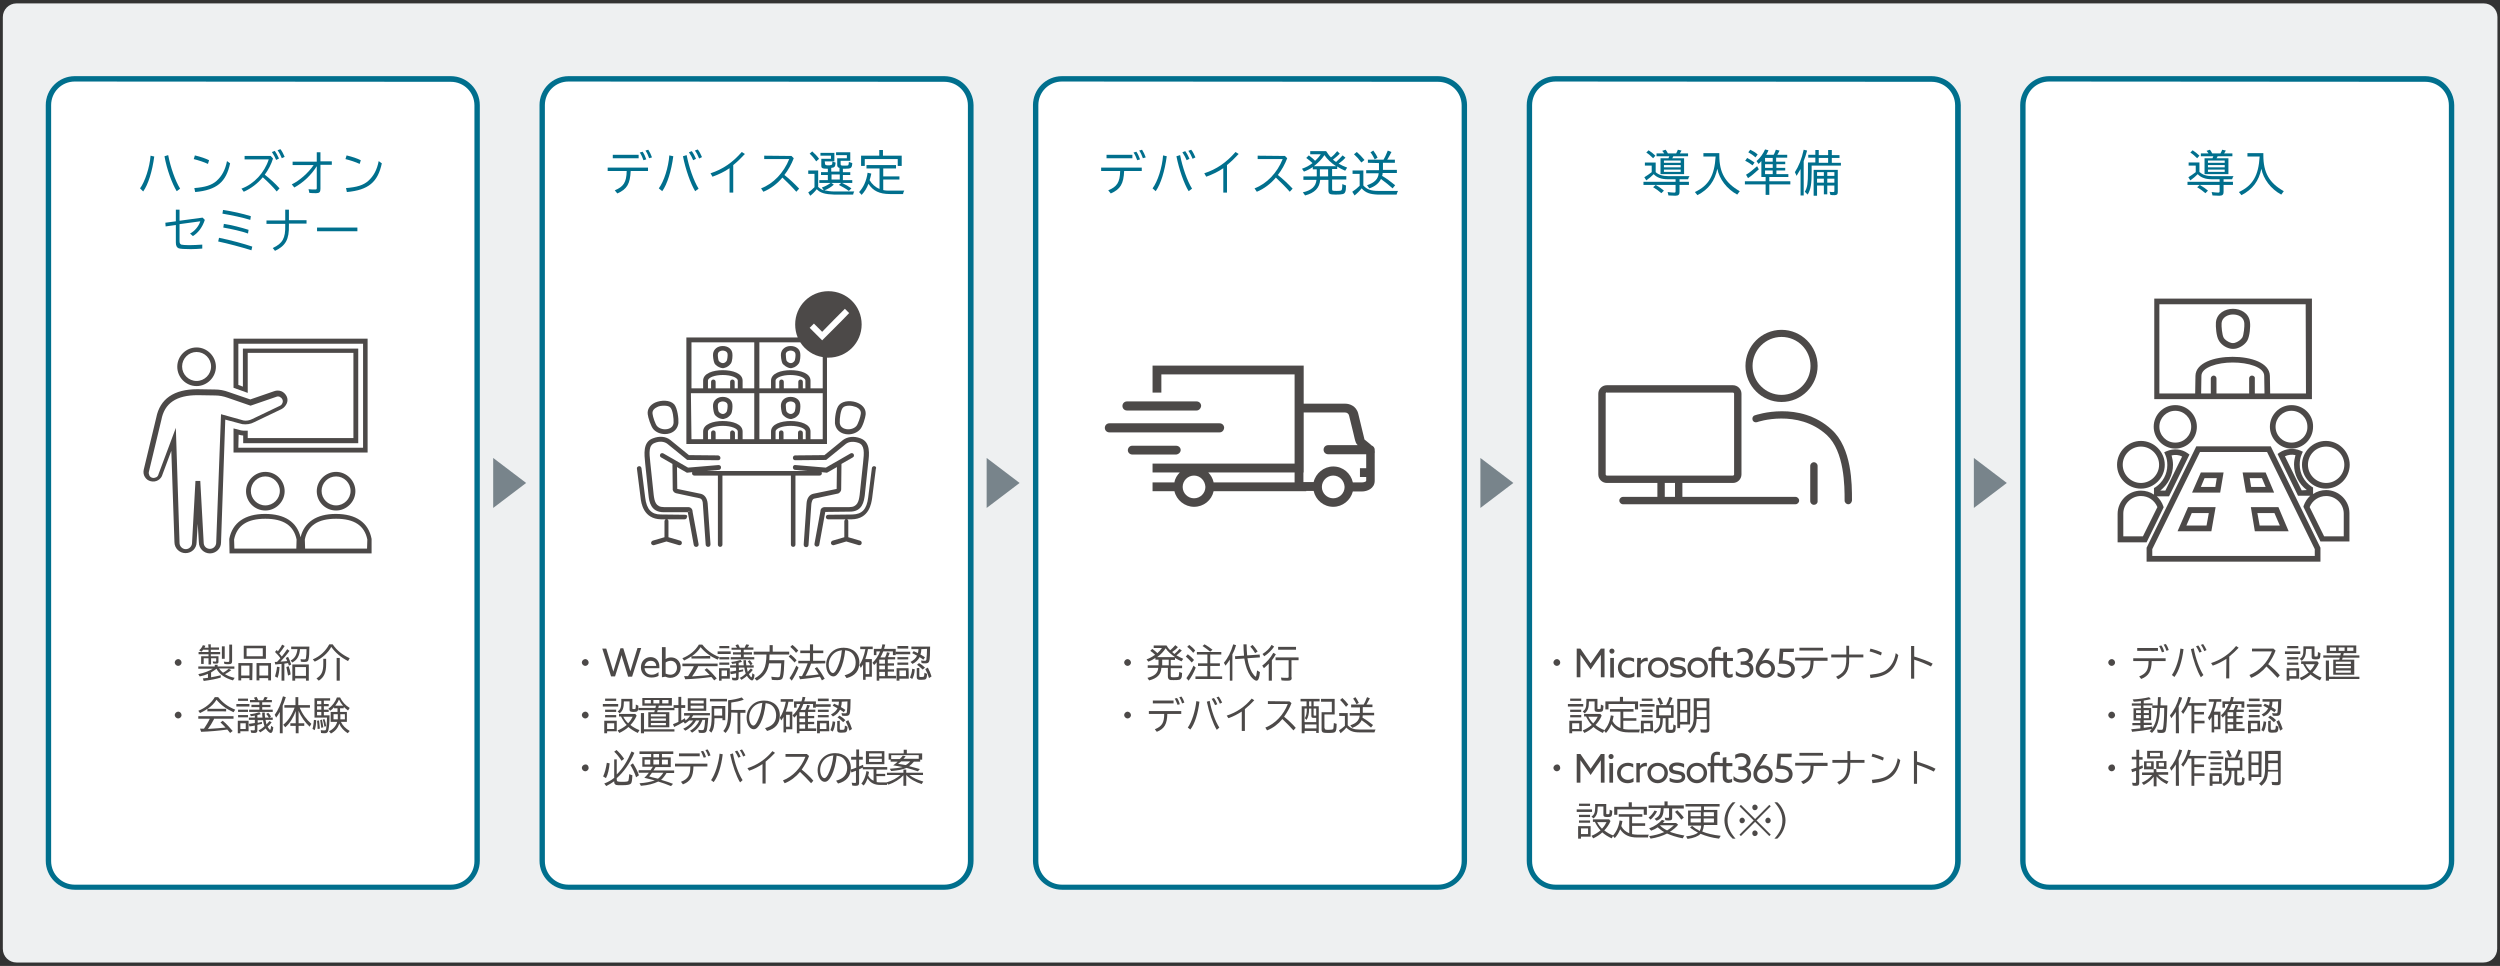 <?xml version="1.0" encoding="utf-8"?>
<!-- Generator: Adobe Illustrator 27.2.0, SVG Export Plug-In . SVG Version: 6.00 Build 0)  -->
<svg version="1.1" id="レイヤー_1" xmlns="http://www.w3.org/2000/svg" xmlns:xlink="http://www.w3.org/1999/xlink" x="0px"
	 y="0px" width="880px" height="340px" viewBox="0 0 880 340" style="enable-background:new 0 0 880 340;" xml:space="preserve">
<rect x="0" y="0" width="880" height="340" fill="#333333" stroke="none"/>
<style type="text/css">
	.st0{fill:#EEF0F1;}
	.st1{fill:#FFFFFF;}
	.st2{fill:#006F8D;}
	.st3{fill:#78848B;}
	.st4{fill:#4C4948;}
</style>
<path class="st0" d="M879,334c0,2.6-2.1,4.8-4.8,4.8H5.8c-2.6,0-4.8-2.1-4.8-4.8V6c0-2.6,2.1-4.8,4.8-4.8h868.5
	c2.6,0,4.8,2.1,4.8,4.8L879,334L879,334z"/>
<g>
	<path class="st1" d="M332.4,313.2H200.1c-5.6,0-10.2-4.6-10.2-10.2V37c0-5.6,4.6-10.2,10.2-10.2h132.4c5.6,0,10.2,4.6,10.2,10.2
		v266C342.6,308.6,338,313.2,332.4,313.2z"/>
	<path class="st2" d="M332.4,28.8c4.6,0,8.3,3.7,8.3,8.3v266c0,4.6-3.7,8.3-8.3,8.3H200.1c-4.6,0-8.3-3.7-8.3-8.3V37
		c0-4.6,3.7-8.3,8.3-8.3L332.4,28.8 M332.4,26.8H200.1c-5.6,0-10.2,4.6-10.2,10.2v266c0,5.6,4.6,10.2,10.2,10.2h132.4
		c5.6,0,10.2-4.6,10.2-10.2V37C342.6,31.4,338,26.8,332.4,26.8L332.4,26.8z"/>
	<path class="st1" d="M679.9,313.2H547.6c-5.6,0-10.2-4.6-10.2-10.2V37c0-5.6,4.6-10.2,10.2-10.2H680c5.6,0,10.2,4.6,10.2,10.2v266
		C690.1,308.6,685.5,313.2,679.9,313.2z"/>
	<path class="st2" d="M679.9,28.8c4.6,0,8.3,3.7,8.3,8.3v266c0,4.6-3.7,8.3-8.3,8.3H547.6c-4.6,0-8.3-3.7-8.3-8.3V37
		c0-4.6,3.7-8.3,8.3-8.3L679.9,28.8 M679.9,26.8H547.6c-5.6,0-10.2,4.6-10.2,10.2v266c0,5.6,4.6,10.2,10.2,10.2H680
		c5.6,0,10.2-4.6,10.2-10.2V37C690.1,31.4,685.5,26.8,679.9,26.8L679.9,26.8z"/>
	<path class="st1" d="M158.7,313.2H26.3c-5.6,0-10.2-4.6-10.2-10.2V37c0-5.6,4.6-10.2,10.2-10.2h132.4c5.6,0,10.2,4.6,10.2,10.2v266
		C168.9,308.6,164.3,313.2,158.7,313.2z"/>
	<path class="st2" d="M158.7,28.8c4.6,0,8.3,3.7,8.3,8.3v266c0,4.6-3.7,8.3-8.3,8.3H26.3c-4.6,0-8.3-3.7-8.3-8.3V37
		c0-4.6,3.7-8.3,8.3-8.3L158.7,28.8 M158.7,26.8H26.3c-5.6,0-10.2,4.6-10.2,10.2v266c0,5.6,4.6,10.2,10.2,10.2h132.4
		c5.6,0,10.2-4.6,10.2-10.2V37C168.9,31.4,164.3,26.8,158.7,26.8L158.7,26.8z"/>
	<path class="st1" d="M506.2,313.2H373.8c-5.6,0-10.2-4.6-10.2-10.2V37c0-5.6,4.6-10.2,10.2-10.2h132.4c5.6,0,10.2,4.6,10.2,10.2
		v266C516.4,308.6,511.8,313.2,506.2,313.2z"/>
	<path class="st2" d="M506.2,28.8c4.6,0,8.3,3.7,8.3,8.3v266c0,4.6-3.7,8.3-8.3,8.3H373.8c-4.6,0-8.3-3.7-8.3-8.3V37
		c0-4.6,3.7-8.3,8.3-8.3L506.2,28.8 M506.2,26.8H373.8c-5.6,0-10.2,4.6-10.2,10.2v266c0,5.6,4.6,10.2,10.2,10.2h132.4
		c5.6,0,10.2-4.6,10.2-10.2V37C516.4,31.4,511.8,26.8,506.2,26.8L506.2,26.8z"/>
	<path class="st1" d="M853.7,313.2H721.3c-5.6,0-10.2-4.6-10.2-10.2V37c0-5.6,4.6-10.2,10.2-10.2h132.4c5.6,0,10.2,4.6,10.2,10.2
		v266C863.8,308.6,859.3,313.2,853.7,313.2z"/>
	<path class="st2" d="M853.7,28.8c4.6,0,8.3,3.7,8.3,8.3v266c0,4.6-3.7,8.3-8.3,8.3H721.3c-4.6,0-8.3-3.7-8.3-8.3V37
		c0-4.6,3.7-8.3,8.3-8.3L853.7,28.8 M853.7,26.8H721.3c-5.6,0-10.2,4.6-10.2,10.2v266c0,5.6,4.6,10.2,10.2,10.2h132.4
		c5.6,0,10.2-4.6,10.2-10.2V37C863.8,31.4,859.3,26.8,853.7,26.8L853.7,26.8z"/>
	<polygon class="st3" points="185.2,170 173.6,178.8 173.6,161.2 	"/>
	<polygon class="st3" points="358.9,170 347.3,178.8 347.3,161.2 	"/>
	<polygon class="st3" points="532.7,170 521.1,178.8 521.1,161.2 	"/>
	<polygon class="st3" points="706.4,170 694.8,178.8 694.8,161.2 	"/>
</g>
<g>
	<path class="st4" d="M242.2,178.5h-8.5c-2.9,0-3.3-2-3.6-4.3l-1.2-11.4c-0.4-3.6-0.6-6.1,1.6-6.9c1.7-0.7,3.4-0.5,4.5,0.4l6.9,5.6
		l10.9,0.1l0,0c0.5,0,0.8-0.4,0.8-0.8c0-0.5-0.4-0.8-0.8-0.9l-10.3-0.1l-6.5-5.3c-1.6-1.3-3.9-1.5-6.2-0.6c-3.6,1.3-3,5.6-2.7,8.8
		l1.2,11.4c0.2,1.9,0.7,5.8,5.3,5.8h8.6h-0.1l2.1,11.5c0.1,0.4,0.4,0.7,0.8,0.7c0,0,0.1,0,0.2,0c0.5-0.1,0.8-0.5,0.7-1l-2.1-11.3
		C243.8,179.2,243.2,178.5,242.2,178.5z M242.3,180.2l-0.1-0.1l0.8-0.2L242.3,180.2z"/>
	<path class="st4" d="M230,151.1c1,1.1,2.5,1.7,4.1,1.7c0.6,0,1.2-0.1,1.8-0.3c1.7-0.6,2.7-1.9,2.9-3.6c0.1-1.5-0.3-5.2-1.5-6.6l0,0
		c-1.5-1.6-4.6-1.5-6.7-0.6c-1.9,0.9-2.8,2.4-2.6,4.1C228.1,146.9,229.1,150.1,230,151.1z M231.3,143.3c0.7-0.4,1.6-0.5,2.5-0.5
		c1,0,1.8,0.2,2.2,0.7l0,0c0.8,0.8,1.2,3.9,1.1,5.3c-0.1,1.3-1,1.9-1.7,2.1c-1.4,0.5-3.2,0.1-4.1-0.9c-0.6-0.6-1.5-3.3-1.6-4.3
		C229.5,144.4,230.5,143.7,231.3,143.3z"/>
	<path class="st4" d="M241.2,181.2l-8.6-0.1c-3.3,0-5-1.8-5.5-6l-1.3-10.3c-0.1-0.5-0.5-0.8-0.9-0.7c-0.5,0.1-0.8,0.5-0.7,0.9
		l1.3,10.3c0.2,1.8,1,7.4,7.2,7.5h1.6c-0.2,0.2-0.4,0.4-0.4,0.7v5.6l-4.1,1.2c-0.4,0.1-0.7,0.6-0.6,1c0.1,0.4,0.6,0.7,1,0.6l4.4-1.3
		l4.4,1.3c0.1,0,0.2,0,0.2,0c0.4,0,0.7-0.2,0.8-0.6c0.1-0.4-0.1-0.9-0.6-1l-4.1-1.2v-5.6c0-0.3-0.1-0.5-0.4-0.7h6.1l0,0
		c0.5,0,0.8-0.4,0.8-0.8C242.1,181.6,241.7,181.2,241.2,181.2z"/>
	<path class="st4" d="M304.4,174.4l1.2-11.4c0.4-3.1,0.9-7.4-2.7-8.7c-2.3-0.9-4.6-0.6-6.2,0.6l-6.5,5.3l-10.3,0.1
		c-0.5,0-0.8,0.4-0.8,0.9s0.4,0.8,0.8,0.8l0,0l10.9-0.1l6.9-5.6c1.1-0.9,2.8-1,4.5-0.4c2.2,0.8,2,3.4,1.6,7l-1.2,11.3
		c-0.3,2.3-0.8,4.3-3.6,4.3h-8.6c-1,0-1.6,0.6-1.6,1.4l-2.1,11.5c-0.1,0.5,0.2,0.9,0.7,1c0.1,0,0.1,0,0.2,0c0.4,0,0.8-0.3,0.8-0.7
		l2.1-11.5l8.5-0.1C303.7,180.2,304.1,176.3,304.4,174.4z"/>
	<path class="st4" d="M293.9,149c0.2,1.7,1.2,3,2.9,3.6c0.6,0.2,1.2,0.3,1.8,0.3c1.5,0,3.1-0.6,4.1-1.7c1-1,1.9-4.2,2-5.2
		c0.2-1.7-0.7-3.2-2.6-4.1c-2.1-1-5.2-1-6.7,0.6l0,0C294.2,143.7,293.8,147.4,293.9,149z M296.7,143.5c0.4-0.5,1.3-0.7,2.2-0.7
		c0.8,0,1.7,0.2,2.5,0.5c0.8,0.4,1.8,1.1,1.6,2.4c-0.1,1-1,3.7-1.6,4.3c-0.9,1-2.7,1.4-4.1,0.9c-0.7-0.2-1.6-0.8-1.7-2.1
		C295.5,147.4,295.9,144.3,296.7,143.5z"/>
	<path class="st4" d="M307.8,164.1c-0.4-0.1-0.9,0.3-0.9,0.7l-1.3,10.3c-0.5,4.2-2.2,5.9-5.5,6l-8.6,0.1c-0.5,0-0.8,0.4-0.8,0.8
		c0,0.5,0.4,0.8,0.8,0.8l0,0h6.1c-0.2,0.2-0.4,0.4-0.4,0.7v5.6l-4.1,1.2c-0.4,0.1-0.7,0.6-0.6,1s0.6,0.7,1,0.6l4.4-1.3l4.4,1.3
		c0.1,0,0.2,0,0.2,0c0.4,0,0.7-0.2,0.8-0.6c0.1-0.4-0.1-0.9-0.6-1l-4.1-1.2v-5.6c0-0.3-0.1-0.5-0.4-0.7h1.6c6.2-0.1,6.9-5.6,7.2-7.5
		l1.3-10.3C308.6,164.6,308.2,164.1,307.8,164.1z"/>
	<path class="st4" d="M253.8,129.5c0.2,0,0.4,0.1,0.6,0.1c0.2,0,0.4,0,0.6-0.1c1-0.2,1.8-0.9,2.3-1.6c0.5-0.8,0.6-2.7,0.5-3.4
		c-0.1-1.6-1.5-2.7-3.4-2.7l0,0c-1.8,0-3.2,1.1-3.4,2.7c-0.1,0.7,0.1,2.5,0.5,3.4C251.9,128.6,252.8,129.2,253.8,129.5z
		 M252.7,124.6c0.1-0.9,1.1-1.2,1.7-1.2l0,0c0.6,0,1.6,0.3,1.7,1.2l0,0c0.1,0.6-0.1,2-0.3,2.4c-0.2,0.3-0.6,0.7-1.1,0.8
		c-0.2,0-0.3,0-0.5,0c-0.5-0.1-1-0.5-1.2-0.8C252.8,126.6,252.6,125.2,252.7,124.6z"/>
	<path class="st4" d="M277.7,129.5c0.2,0,0.4,0.1,0.6,0.1s0.4,0,0.6-0.1c1-0.2,1.8-0.9,2.3-1.6c0.5-0.8,0.6-2.7,0.5-3.4
		c-0.1-1.6-1.5-2.7-3.4-2.7l0,0c-1.8,0-3.2,1.1-3.4,2.7c-0.1,0.7,0.1,2.5,0.5,3.4C275.9,128.6,276.8,129.2,277.7,129.5z
		 M276.6,124.6c0.1-0.9,1.1-1.2,1.7-1.2l0,0c0.6,0,1.6,0.3,1.7,1.2c0.1,0.6-0.1,2-0.3,2.4c-0.2,0.3-0.6,0.7-1.1,0.8
		c-0.2,0-0.3,0-0.5,0c-0.5-0.1-1-0.5-1.2-0.8C276.7,126.6,276.6,125.2,276.6,124.6z"/>
	<path class="st4" d="M253.8,147.4c0.2,0,0.4,0.1,0.6,0.1c0.2,0,0.4,0,0.6-0.1c1-0.2,1.8-0.9,2.3-1.6c0.5-0.8,0.6-2.7,0.5-3.4
		c-0.1-1.6-1.5-2.7-3.4-2.7l0,0c-1.8,0-3.2,1.1-3.4,2.7c-0.1,0.7,0.1,2.5,0.5,3.4C251.9,146.5,252.8,147.2,253.8,147.4z
		 M252.7,142.5c0.1-0.9,1.1-1.2,1.7-1.2l0,0c0.6,0,1.6,0.3,1.7,1.2l0,0c0.1,0.6-0.1,2-0.3,2.4c-0.2,0.3-0.6,0.7-1.1,0.8
		c-0.2,0-0.3,0-0.5,0c-0.5-0.1-1-0.5-1.2-0.8C252.8,144.6,252.6,143.2,252.7,142.5z"/>
	<path class="st4" d="M277.7,147.4c0.2,0,0.4,0.1,0.6,0.1s0.4,0,0.6-0.1c1-0.2,1.8-0.9,2.3-1.6c0.5-0.8,0.6-2.7,0.5-3.4
		c-0.1-1.6-1.5-2.7-3.4-2.7s-3.2,1.1-3.4,2.7c-0.1,0.7,0.1,2.5,0.5,3.4C275.9,146.5,276.8,147.2,277.7,147.4z M276.6,142.5
		c0.1-0.9,1.1-1.2,1.7-1.2s1.6,0.3,1.7,1.2l0,0c0.1,0.6-0.1,2-0.3,2.4c-0.2,0.3-0.6,0.7-1.1,0.8c-0.2,0-0.3,0-0.5,0
		c-0.5-0.1-1-0.5-1.2-0.8C276.7,144.6,276.6,143.2,276.6,142.5z"/>
	<path class="st4" d="M300.5,159.9c-0.2-0.4-0.7-0.5-1.1-0.3l-8.7,5l-10.7-0.9c-0.5-0.1-0.9,0.3-0.9,0.8s0.3,0.9,0.8,0.9l4.3,0.4
		h-35.6l4.4-0.4c0.5,0,0.8-0.4,0.8-0.9s-0.4-0.8-0.9-0.8l-10.7,0.9l-8.7-5c-0.4-0.2-0.9-0.1-1.1,0.3c-0.2,0.4-0.1,0.9,0.3,1.1l4,2.3
		l0.1,8.7c-0.1,0.7,0.4,1.4,1.1,1.6l8.4,1.8c0.9,0.2,1.1,1.3,1.1,1.9l1,14.4c0,0.4,0.4,0.8,0.8,0.8c0,0,0,0,0.1,0
		c0.5,0,0.8-0.4,0.8-0.9l-1-14.4c-0.2-1.9-1.1-3.1-2.5-3.4l-8.2-1.7l-0.1-7.7l3.5,2l1.9-0.2c-0.1,0.1-0.1,0.3-0.1,0.4
		c0,0.5,0.4,0.8,0.8,0.8h8.3v24.3c0,0.5,0.4,0.8,0.8,0.8c0.5,0,0.8-0.4,0.8-0.8v-24.3h24.1v24.3c0,0.5,0.4,0.8,0.8,0.8
		c0.5,0,0.8-0.4,0.8-0.8v-24.3h8.5c0.5,0,0.8-0.4,0.8-0.8c0-0.2-0.1-0.3-0.1-0.4l1.9,0.2l3.5-2l-0.1,7.7l-8.2,1.7
		c-1.4,0.3-2.3,1.6-2.4,3.5l-1,14.4c0,0.5,0.3,0.9,0.8,0.9c0,0,0,0,0.1,0c0.4,0,0.8-0.3,0.8-0.8l1-14.4c0.1-0.6,0.3-1.8,1.1-1.9
		l8.4-1.8c0.6-0.3,1.1-1,1-1.6l0.1-8.8l4-2.3C300.6,160.8,300.7,160.3,300.5,159.9z"/>
	<path class="st4" d="M291.6,102.5c-6.5,0-11.7,5.2-11.7,11.7c0,1.6,0.3,3.2,0.9,4.6h-15.3h-23.9v17.9v1.7v17.9h6.6h17.3h1.7h5h12.3
		h6.6v-17.9v-12.5c0.2,0,0.3,0,0.5,0c6.5,0,11.7-5.2,11.7-11.7C303.3,107.7,298.1,102.5,291.6,102.5z M259.7,154.6h-1v-2.3
		c-0.1-0.4-0.5-0.8-0.9-0.8c-0.5,0-0.8,0.4-0.8,0.8v2.3h-5.1v-2.3c0-0.5-0.4-0.8-0.8-0.8c-0.5,0-0.8,0.4-0.8,0.8v2.3h-1.1v-2.7
		c0-1.1,2.4-2,5.2-2c2.9,0,5.3,0.9,5.3,2V154.6z M265.5,154.6h-4.1v-2.7c0-2.6-3.5-3.7-7-3.7c-3.4,0-6.9,1.1-6.9,3.7v2.7h-4.1
		l-0.2-16.2h22.3V154.6z M257.8,133.6c-0.5,0-0.8,0.4-0.8,0.8v2.3h-5.1v-2.3c0-0.5-0.4-0.8-0.8-0.8c-0.5,0-0.8,0.4-0.8,0.8v2.3h-1.1
		V134c0-1.1,2.4-2,5.2-2c2.9,0,5.3,0.9,5.3,2v2.7h-1.1v-2.3C258.6,133.9,258.2,133.6,257.8,133.6z M265.5,136.7h-4.1V134
		c0-2.6-3.5-3.7-7-3.7c-3.4,0-6.9,1.1-6.9,3.7v2.7h-4.1v-16.2h22.1V136.7z M283.6,154.6h-1v-2.3c0-0.4-0.4-0.8-0.9-0.8
		s-0.8,0.4-0.8,0.8v2.3h-5.1v-2.3c0-0.5-0.4-0.8-0.8-0.8c-0.5,0-0.8,0.4-0.8,0.8v2.3H273v-2.7c0-1.1,2.4-2,5.3-2
		c2.9,0,5.3,0.9,5.3,2V154.6z M289.6,154.6h-0.2h-4.1v-2.7c0-2.6-3.5-3.7-7-3.7c-3.4,0-6.9,1.1-6.9,3.7v2.7h-4.1v-16.2h22.3V154.6z
		 M281.8,133.6c-0.5,0-0.8,0.4-0.8,0.8v2.3h-5.1v-2.3c0-0.5-0.4-0.8-0.8-0.8c-0.5,0-0.8,0.4-0.8,0.8v2.3H273V134c0-1.1,2.4-2,5.2-2
		c2.9,0,5.3,0.9,5.3,2v2.7h-0.9v-2.3C282.6,133.9,282.2,133.6,281.8,133.6z M289.6,136.7h-0.2h-4.1V134c0-2.6-3.5-3.7-7-3.7
		c-3.4,0-6.9,1.1-6.9,3.7v2.7h-4.1v-16.2h14.4c1.7,2.7,4.6,4.7,7.9,5.2V136.7z M294.5,114.7c-1.4,1.4-2.7,2.7-4.1,4.1
		c-0.3,0.3-0.7,0.7-1,1c-0.3-0.3-0.7-0.7-1-1c-1.1-1.1-2.2-2.2-3.4-3.4l1.5-1.5l2.9,2.9c1.4-1.4,2.8-2.9,4.2-4.3
		c1.4-1.4,2.2-2.2,3.6-3.6l0.1-0.1l0.1-0.1l1.5,1.5C297.2,112,296.2,113,294.5,114.7z"/>
	<path class="st4" d="M650.6,177.5c-0.7,0-1.3-0.6-1.3-1.3V176c0-4.7,0-17.1-6.3-22.9c-10.2-9.3-24.4-4.6-24.5-4.5
		c-0.7,0.2-1.4-0.1-1.6-0.8c-0.2-0.7,0.1-1.4,0.8-1.6c0.6-0.2,15.8-5.3,27,5c7.2,6.5,7.2,19.3,7.2,24.7v0.3
		C651.8,176.9,651.3,177.5,650.6,177.5z"/>
	<path class="st4" d="M638.5,177.7c-0.7,0-1.3-0.6-1.3-1.3V164c0-0.7,0.6-1.3,1.3-1.3s1.3,0.6,1.3,1.3v12.5
		C639.8,177.2,639.2,177.7,638.5,177.7z"/>
	<path class="st4" d="M632,174.9h-39.8V170H610c1.7,0,3-1.4,3-3v-28.4c0-1.7-1.4-3-3-3h-44.4c-1.7,0-3,1.4-3,3V167c0,1.7,1.4,3,3,3
		h17.8v4.9h-12.1c-0.7,0-1.3,0.6-1.3,1.3c0,0.7,0.6,1.3,1.3,1.3H632c0.7,0,1.3-0.6,1.3-1.3C633.3,175.5,632.7,174.9,632,174.9z
		 M565.2,167v-28.5c0-0.2,0.2-0.4,0.4-0.4v0.1H610c0.2,0,0.4,0.2,0.4,0.4V167c0,0.2-0.2,0.4-0.4,0.4h-44.4
		C565.4,167.4,565.2,167.2,565.2,167z M586,170h3.6v4.9H586V170z"/>
	<path class="st4" d="M627.1,141.5c-7,0-12.7-5.7-12.7-12.7s5.7-12.7,12.7-12.7s12.7,5.7,12.7,12.7S634.1,141.5,627.1,141.5z
		 M627.1,118.6c-5.6,0-10.2,4.6-10.2,10.2s4.6,10.2,10.2,10.2c5.6,0,10.2-4.6,10.2-10.2S632.8,118.6,627.1,118.6z"/>
	<path class="st4" d="M69.2,135.9c-3.8,0-6.8-3.1-6.8-6.8c0-3.8,3.1-6.8,6.8-6.8s6.8,3.1,6.8,6.8C76,132.8,72.9,135.9,69.2,135.9z
		 M69.2,123.9c-2.8,0-5.1,2.3-5.1,5.1c0,2.8,2.3,5.1,5.1,5.1s5.1-2.3,5.1-5.1C74.3,126.2,72,123.9,69.2,123.9z"/>
	<path class="st4" d="M73.9,194.8c-2.1,0-3.9-1.7-3.9-3.9l-0.4-6.5l-0.4,6.5c0,2.1-1.7,3.8-3.9,3.8c-2.1,0-3.9-1.7-3.9-3.9
		l-1.1-32.1l-3.1,8.3c-0.2,0.8-0.7,1.5-1.5,2s-1.7,0.6-2.6,0.4c-0.9-0.2-1.6-0.7-2.1-1.5s-0.6-1.7-0.4-2.6L55,147
		c1.3-6.6,6.2-10,14.5-10l6.1,0.1c1.7,0,3.3,0.3,4.9,0.9l7.6,2.6l8.4-2.9c0.8-0.3,1.7-0.3,2.5,0s1.5,1,1.9,1.8s0.4,1.8,0,2.6
		s-1,1.5-1.8,1.9l-9.6,4.6c-1.3,0.7-2.8,0.9-4.2,0.7l-6-1.6L77.8,191C77.8,193.1,76,194.8,73.9,194.8z M68.8,169.3h1.7l1.2,21.7
		c0,1.3,1,2.2,2.2,2.2s2.2-1,2.2-2.2l1.7-45.2l7.9,2.2c1,0.2,2.1,0,3.1-0.5l0,0l9.6-4.6c0.5-0.2,0.8-0.5,1-1c0.2-0.4,0.2-0.9,0-1.3
		c-0.2-0.4-0.5-0.7-0.9-0.9s-0.9-0.2-1.3,0l-9,3.1l-8.1-2.8c-1.4-0.5-2.9-0.8-4.4-0.8l-6.1-0.1c-7.5,0-11.7,2.8-12.8,8.7l-4.4,18.3
		c-0.1,0.4,0,0.9,0.2,1.3c0.2,0.4,0.6,0.7,1.1,0.8c0.4,0.1,0.9,0,1.3-0.2c0.4-0.2,0.7-0.6,0.8-1.1l6.1-16.3l1.3,40.5
		c0,1.2,1,2.2,2.2,2.2s2.2-1,2.2-2.2L68.8,169.3z"/>
	<path class="st4" d="M129.5,159.3H82.2v-8.5l2.7,0.7c0.5,0.1,1,0.1,1.5,0.1h0.8v2.6h37.2v-30H87.2v14.1l-5-1.8v-17.3h47.2v40.1
		H129.5z M83.9,157.6h43.9V121H83.9v14.5l1.6,0.6v-13.4h40.6V156H85.6v-2.7c-0.3,0-0.6-0.1-0.8-0.1L84,153L83.9,157.6L83.9,157.6z"
		/>
	<path class="st4" d="M93.4,179.7c-3.8,0-6.8-3.1-6.8-6.8s3.1-6.8,6.8-6.8c3.8,0,6.8,3.1,6.8,6.8S97.1,179.7,93.4,179.7z
		 M93.4,167.7c-2.8,0-5.1,2.3-5.1,5.1s2.3,5.1,5.1,5.1c2.8,0,5.1-2.3,5.1-5.1S96.2,167.7,93.4,167.7z"/>
	<path class="st4" d="M118.3,179.7c-3.8,0-6.8-3.1-6.8-6.8s3.1-6.8,6.8-6.8s6.8,3.1,6.8,6.8S122,179.7,118.3,179.7z M118.3,167.7
		c-2.8,0-5.1,2.3-5.1,5.1s2.3,5.1,5.1,5.1s5.1-2.3,5.1-5.1S121.1,167.7,118.3,167.7z"/>
	<path class="st4" d="M118.2,180.9c-6.8,0-11.1,2.9-12.4,8.2c-1.3-5.4-5.6-8.2-12.5-8.2c-7.1,0-11.5,3.1-12.6,8.8v0.1l0.1,5h24.9
		h0.2h24.9v-5v-0.1C129.7,183.9,125.3,180.9,118.2,180.9z M104.3,193.1H82.5l-0.1-3.2c1-4.9,4.6-7.3,11-7.3c6.4,0,10,2.4,11,7.3
		L104.3,193.1z M129.2,193.1h-21.8l-0.1-3.2c1-4.9,4.6-7.3,11-7.3c6.4,0,10,2.4,11,7.3L129.2,193.1z"/>
	<path class="st4" d="M421.2,144.5h-24.5c-0.9,0-1.6-0.7-1.6-1.6c0-0.9,0.7-1.6,1.6-1.6h24.5c0.9,0,1.6,0.7,1.6,1.6
		C422.7,143.8,422,144.5,421.2,144.5L421.2,144.5z"/>
	<path class="st4" d="M429.3,152.2h-38.8c-0.9,0-1.6-0.7-1.6-1.6c0-0.9,0.7-1.6,1.6-1.6h38.8c0.9,0,1.6,0.7,1.6,1.6
		C430.8,151.6,430.1,152.2,429.3,152.2L429.3,152.2z"/>
	<path class="st4" d="M414,160h-15.4c-0.9,0-1.6-0.7-1.6-1.5c0-0.9,0.7-1.6,1.5-1.6h0.1H414c0.9,0,1.6,0.7,1.6,1.5
		S414.9,159.9,414,160C414.1,160,414,160,414,160L414,160z"/>
	<path class="st4" d="M483.9,158.6c0-0.1,0-0.2,0-0.3c0-0.7-0.5-1.3-1.1-1.5c-0.4-0.4-0.9-0.8-1.4-1.2c-0.4-0.3-0.9-0.7-1.1-0.9
		c-0.1-0.6-0.5-1.9-0.8-3.3c-0.5-2.1-1.1-4.6-1.4-5.8c-0.7-2.8-3.2-3.5-4.5-3.5h-14.7v-13.4h-53.2v9.5h3.1v-6.4h46.9v10.3v21.1h-23
		h-23.9h-3.1v3.1h9.6c-0.9,0.9-1.7,2.1-1.9,3.5h-7.7v3.1h7.7c0.7,3.1,3.6,5.5,6.9,5.5c3.4,0,6.2-2.3,6.9-5.5h32.6v-0.1h2.6
		c0.7,3.2,3.5,5.6,6.9,5.6c3.3,0,6.1-2.3,6.9-5.4h3.2c1.8,0,4.5-1,4.5-3.8v-9.7C484,159.2,483.9,158.9,483.9,158.6z M420.3,175.4
		c-2.2,0-4-1.8-4-4c0-2.2,1.8-4,4-4s3.9,1.8,4,4C424.3,173.6,422.5,175.4,420.3,175.4z M427.2,169.8c-0.3-1.4-1-2.6-1.9-3.5h30.4
		v3.5H427.2z M469.3,175.4c-2.2,0-4-1.8-4-4c0-2.2,1.8-4,4-4s3.9,1.8,4,4C473.3,173.6,471.5,175.4,469.3,175.4z M480.5,169.6
		c-0.3,0.1-0.6,0.2-1,0.2h-3.3c-0.7-3.2-3.5-5.6-6.9-5.6c-3.3,0-6.2,2.4-6.9,5.5h-3.6v-3.4h0.1v-21.1h14.6c0.7,0,1.3,0.5,1.4,1.2
		c0.3,1.2,0.9,3.6,1.4,5.7c0.4,1.7,0.7,3.1,0.9,3.5c0.1,0.4,0.4,0.8,0.7,1.1h-10.4c-0.9,0-1.6,0.7-1.6,1.6s0.7,1.6,1.6,1.6h13.4v4.9
		h-2.2v3.1h2.2v1.2C480.9,169.3,480.9,169.4,480.5,169.6z"/>
	<path class="st4" d="M753.6,172c4.6,0,8.4-3.8,8.4-8.4c0-4.6-3.8-8.4-8.4-8.4c-4.6,0-8.4,3.8-8.4,8.4
		C745.2,168.3,749,172,753.6,172z M753.6,157.2c3.5,0,6.4,2.9,6.4,6.4s-2.9,6.4-6.4,6.4s-6.4-2.9-6.4-6.4
		C747.2,160.1,750.1,157.2,753.6,157.2z"/>
	<path class="st4" d="M761.6,178.6l-0.1-0.4c-0.5-1.4-1.3-2.6-2.3-3.5h4.3l7.2-14.7l-0.7-0.5c-2.1-1.5-4.9-1.7-7.3-0.7l-0.9,0.4
		l0.4,0.9c0.5,1.1,0.7,2.3,0.7,3.6c0,3.2-1.6,6.1-4.2,7.8l-0.5,0.3v2.3c-1.3-0.9-2.9-1.4-4.6-1.4c-4.5,0-8.2,3.7-8.2,8.2v10h10.2
		L761.6,178.6z M764.9,163.6c0-1.1-0.2-2.2-0.5-3.3c1.2-0.3,2.6-0.2,3.7,0.4l-5.9,12h-1.8C763.2,170.5,764.9,167.2,764.9,163.6z
		 M747.4,188.8v-8c0-3.4,2.8-6.2,6.2-6.2c2.6,0,4.8,1.5,5.8,3.9l-5.1,10.3H747.4z"/>
	<path class="st4" d="M765.7,157.9c4.2,0,7.6-3.4,7.6-7.7c0-4.2-3.4-7.6-7.6-7.6c-4.2,0-7.6,3.4-7.6,7.6
		C758.1,154.4,761.5,157.9,765.7,157.9z M765.7,144.6c3.1,0,5.6,2.5,5.6,5.6s-2.5,5.6-5.6,5.6s-5.6-2.5-5.6-5.6
		C760.1,147.1,762.6,144.6,765.7,144.6z"/>
	<path class="st4" d="M810.3,163.6c0,4.6,3.8,8.4,8.4,8.4c4.6,0,8.4-3.8,8.4-8.4c0-4.6-3.8-8.4-8.4-8.4
		C814.1,155.2,810.3,159,810.3,163.6z M818.8,157.2c3.5,0,6.4,2.9,6.4,6.4s-2.9,6.4-6.4,6.4s-6.4-2.9-6.4-6.4
		C812.4,160.1,815.2,157.2,818.8,157.2z"/>
	<path class="st4" d="M818.8,172.5c-1.7,0-3.3,0.5-4.6,1.4v-2.3l-0.5-0.3c-2.6-1.7-4.2-4.6-4.2-7.8c0-1.2,0.2-2.4,0.7-3.6l0.4-0.9
		l-0.9-0.4c-2.3-1-5.2-0.7-7.3,0.7l-0.7,0.5l7.2,14.7h4.3c-1,0.9-1.8,2.1-2.3,3.5l-0.1,0.4l6,12.2H827v-10
		C827,176.2,823.3,172.5,818.8,172.5z M810.2,172.6l-5.9-12c1.1-0.5,2.4-0.7,3.7-0.4c-0.3,1.1-0.5,2.2-0.5,3.3c0,3.6,1.7,6.9,4.5,9
		L810.2,172.6L810.2,172.6z M825,188.8h-6.9l-5.1-10.3c0.9-2.3,3.2-3.9,5.8-3.9c3.4,0,6.2,2.8,6.2,6.2V188.8z"/>
	<path class="st4" d="M806.6,142.6c-4.2,0-7.6,3.4-7.6,7.6c0,4.2,3.4,7.7,7.6,7.7c4.2,0,7.6-3.4,7.6-7.7
		C814.3,146,810.9,142.6,806.6,142.6z M806.6,155.8c-3.1,0-5.6-2.5-5.6-5.6s2.5-5.6,5.6-5.6s5.6,2.5,5.6,5.6
		C812.3,153.3,809.7,155.8,806.6,155.8z"/>
	<path class="st4" d="M771.6,173.4h9.9l1.2-7.1h-8L771.6,173.4z M776,168.3h4.3l-0.5,3.1h-5.1L776,168.3z"/>
	<path class="st4" d="M793.7,187h11.9l-3.6-8.5h-9.7L793.7,187z M800.6,180.6l1.9,4.4h-7.1l-0.8-4.4H800.6z"/>
	<path class="st4" d="M789.4,166.3l1.2,7.1h9.9l-3-7.1H789.4z M792.4,171.4l-0.5-3.1h4.3l1.3,3.1H792.4z"/>
	<path class="st4" d="M766.5,187h11.9l1.5-8.5h-9.7L766.5,187z M777.5,180.6l-0.8,4.4h-7.1l1.9-4.4H777.5z"/>
	<path class="st4" d="M773.1,157.1l-17.4,35.5l-0.1,0.2v4.9h61.2v-4.9l-17.5-35.7H773.1z M814.8,195.7h-57.2v-2.4l16.8-34.2H798
		l16.8,34.2V195.7z"/>
	<path class="st4" d="M785,122.7c0.3,0.1,0.7,0.1,1,0.1s0.7,0,1.1-0.1c1.7-0.4,3.3-1.6,4-2.9c0.8-1.5,1.1-4.9,0.9-6.3
		c-0.3-3.3-3.3-4.8-6-4.8l0,0c-2.7,0-5.7,1.5-6,4.8c-0.1,1.4,0.1,4.8,1,6.3C781.7,121.1,783.2,122.3,785,122.7z M782,113.7
		c0.2-2,2.2-3,4-3l0,0c1.9,0,3.8,0.9,4,3l0,0c0.1,1.2-0.2,4.2-0.7,5.1c-0.5,0.8-1.6,1.6-2.7,1.9c-0.4,0.1-0.8,0.1-1.2,0
		c-1.1-0.3-2.3-1.1-2.7-1.9C782.2,117.9,781.9,114.9,782,113.7z"/>
	<path class="st4" d="M813.8,105.1h-55.5v35.4h55.5V105.1z M792.7,132.2c-0.6,0-1,0.5-1,1v5.3h-11.5v-5.3c0-0.6-0.5-1-1-1
		s-1,0.5-1,1v5.3h-3.4l0.1-6.2c0-3,5.7-4.7,11-4.7l0,0c5.4,0,11.1,1.6,11.1,4.7l0.1,6.2h-3.4v-5.3
		C793.8,132.7,793.3,132.2,792.7,132.2z M811.7,138.5h-12.6l-0.1-6.2c-0.1-4.6-6.6-6.7-13.1-6.7l0,0c-6.5,0-13,2.1-13.1,6.7
		l-0.1,6.2h-12.6v-31.4h51.5L811.7,138.5L811.7,138.5z"/>
</g>
<g>
	<path class="st4" d="M207.2,233.2c0,0.7-0.6,1.2-1.2,1.2c-0.6,0-1.2-0.6-1.2-1.2c0-0.6,0.6-1.2,1.2-1.2
		C206.7,232,207.2,232.6,207.2,233.2z"/>
	<path class="st4" d="M212,228.3h1.4l1.7,5.5c0.3,0.9,0.5,1.8,0.8,2.6l0,0c0.3-0.9,0.5-1.8,0.8-2.7l1.7-5.5h1l1.7,5.5
		c0.3,0.9,0.5,1.8,0.8,2.6l0,0c0.3-0.9,0.5-1.8,0.8-2.7l1.7-5.5h1.3l-3.2,10.1h-1.4l-1.6-5.2c-0.3-0.8-0.5-1.6-0.7-2.4l0,0
		c-0.2,0.8-0.5,1.6-0.7,2.4l-1.6,5.1h-1.4L212,228.3z"/>
	<path class="st4" d="M226.9,235.4c0.2,1.4,1.2,2.1,2.5,2.1c1,0,1.7-0.4,2.4-0.9v1.3c-0.6,0.4-1.6,0.6-2.5,0.6
		c-2.1,0-3.7-1.4-3.7-3.6c0-2.2,1.6-3.6,3.4-3.6c1.7,0,3.1,1.2,3.1,3.3c0,0.2,0,0.5,0,0.6h-5.2V235.4z M226.9,234.4h4.1
		c-0.1-1.4-1.1-1.8-1.9-1.8C228.1,232.6,227.2,233.1,226.9,234.4z"/>
	<path class="st4" d="M233,227.8h1.3v4.2l0,0c0.4-0.3,1.1-0.6,1.9-0.6c1.9,0,3.4,1.4,3.4,3.5s-1.5,3.7-3.7,3.7
		c-0.6,0-1.2-0.2-1.7-0.4l-1.2,0.2V227.8z M236,237.5c1.4,0,2.3-1.1,2.3-2.5s-0.9-2.4-2.2-2.4c-0.7,0-1.4,0.3-1.8,0.6v3.9
		C234.7,237.3,235.4,237.5,236,237.5z"/>
	<path class="st4" d="M250,230.9v0.9h-6.6V231c-0.8,0.6-1.8,1.1-2.6,1.5l-0.6-0.8c2.5-1,4.6-2.7,5.8-4.8h1.2c1.6,2,3.3,3.3,6,4.4
		l-0.6,0.9c-2.5-1.1-4.4-2.5-6-4.4c-0.7,1.2-1.8,2.3-3.1,3.2L250,230.9L250,230.9z M245.7,234.7c-0.6,1.2-1.4,2.5-2.1,3.4l1.3-0.1
		c1.4-0.1,3.1-0.2,4.9-0.4c-0.9-0.9-1.1-1.2-1.8-1.8l0.8-0.6c1.2,1,2.4,2.3,3.5,3.6l-0.9,0.7c-0.5-0.6-0.7-0.9-1-1.2
		c-2.7,0.4-6.2,0.7-9.2,0.8l-0.4-1.1c0.5,0,0.5,0,0.9,0h0.5c0.6-0.9,1.5-2.3,2-3.4v-0.1h-4v-0.9h12.4v0.9h-6.9V234.7z"/>
	<path class="st4" d="M257.2,229.3v0.9h-4.6v-0.9H257.2z M256.9,238.9H254v0.7h-0.9v-4.4h3.8V238.9z M256.7,227.4v0.8h-3.5v-0.8
		H256.7z M256.7,231.3v0.8h-3.5v-0.8H256.7z M256.7,233.2v0.8h-3.5v-0.8H256.7z M254,238h1.9v-2H254V238z M262.9,235.1
		c0.1,0.5,0.2,1,0.3,1.4c0.4-0.5,0.7-0.7,1.1-1.2l0.7,0.5c-0.6,0.7-0.9,1.1-1.4,1.5c0.2,0.3,0.4,0.7,0.6,0.9
		c0.1,0.1,0.2,0.2,0.3,0.2c0.1,0,0.3-0.5,0.3-1.4l0.8,0.5c-0.1,1.3-0.4,2-0.9,2s-1.2-0.7-1.8-1.6c-0.6,0.6-1.3,1-1.9,1.4l-0.6-0.7
		c0.7-0.3,1.4-0.8,2.1-1.5c-0.2-0.6-0.4-1.2-0.5-2.1h-1.9v0.9h0.2c0.5-0.1,1-0.2,1.3-0.3v0.7c-0.6,0.1-0.8,0.2-1.4,0.3l-0.2,0.1v1.9
		c0,0.6-0.3,0.9-1,0.9c-0.4,0-0.8,0-1.2-0.1l-0.2-0.9c0.4,0.1,0.9,0.1,1.2,0.1c0.2,0,0.3-0.1,0.3-0.3V237c-0.8,0.2-1.3,0.2-1.9,0.3
		l-0.2-0.9c0.7-0.1,1.4-0.2,2.1-0.3V235H257v-0.8h2.1v-0.7c-0.4,0.1-0.8,0.1-1.4,0.2l-0.3-0.7c1.2-0.1,2.4-0.4,3.3-0.7l0.5,0.7
		c-0.4,0.1-0.8,0.2-1.2,0.3v0.9h1.8c-0.1-0.6-0.1-1.1-0.1-1.8h0.9c0,0.8,0,1,0.1,1.8h2.6v0.8h-2.4V235.1z M259.4,228
		c-0.2-0.4-0.4-0.6-0.5-0.9l0.9-0.3c0.2,0.3,0.4,0.7,0.6,1.2h1.7c0,0,0.1-0.1,0.1-0.2c0.1-0.3,0.3-0.7,0.5-1l1,0.2
		c-0.1,0.3-0.3,0.6-0.6,0.9h2.1v0.8h-3.4v0.9h2.9v0.8h-2.9v0.9h3.7v0.8h-8.3v-0.8h3.6v-0.9H258v-0.8h2.8v-0.9h-3.3V228H259.4z
		 M264.2,234.2c-0.3-0.5-0.6-1-1-1.4l0.7-0.4c0.4,0.4,0.7,0.8,1,1.3L264.2,234.2z"/>
	<path class="st4" d="M270.9,230.1c0,0.6-0.1,1.5-0.1,2.3h5.3c-0.1,2.9-0.2,4.9-0.5,5.9c-0.2,0.8-0.7,1.1-1.9,1.1
		c-0.7,0-1.4,0-2-0.1l-0.2-1.1c0.9,0.1,1.6,0.2,2.2,0.2s0.8-0.1,0.9-0.7c0.2-0.9,0.3-2.4,0.4-4.2h-4.3c-0.4,2.8-1.8,4.7-4.3,6.1
		l-0.8-0.8c3.1-1.7,4.1-3.6,4.2-8.4h-4.5v-1h5.6v-2.3h1.1v2.3h5.8v1h-6.9V230.1z"/>
	<path class="st4" d="M279.7,233.2c-0.7-0.8-1.4-1.5-2.1-2.1l0.7-0.7c0.8,0.6,1.5,1.3,2.1,2L279.7,233.2z M277.9,238.7
		c0.8-1,1.6-2.6,2.4-4.4l0.8,0.7c-0.7,1.7-1.5,3.3-2.4,4.6L277.9,238.7z M280.2,229.8c-0.5-0.7-1.3-1.5-2-2.1l0.7-0.7
		c0.7,0.5,1.5,1.3,2.1,2L280.2,229.8z M285.5,233.6L285.5,233.6c-0.4,1.2-1.2,3-1.9,4.2l-0.1,0.1l1-0.1c1-0.1,2.5-0.2,3.7-0.4
		c-0.4-0.7-0.9-1.4-1.4-2.1l0.8-0.5c1.1,1.4,2,2.8,2.7,4.1l-1,0.6c-0.3-0.6-0.4-0.9-0.7-1.3h-0.1c-1.5,0.3-4.7,0.7-6.9,0.9l-0.4-1.1
		h0.5h0.2c0,0,0.2,0,0.4,0c0.7-1.3,1.5-3,2-4.5H281v-0.9h4.1v-2.7h-3.4V229h3.4v-2.2h1.1v2.2h3.6v0.9h-3.6v2.7h4.3v0.9L285.5,233.6
		L285.5,233.6z"/>
	<path class="st4" d="M297.3,237.7c2.6-0.7,3.9-2.1,3.9-4.5c0-1.6-0.7-3-1.8-3.7c-0.5-0.3-1.1-0.5-1.9-0.6c-0.3,2.9-0.9,5.2-1.8,7
		c-0.8,1.5-1.5,2.2-2.4,2.2c-1.4,0-2.5-1.8-2.5-4.1s1.3-4.4,3.3-5.4c0.8-0.4,1.8-0.6,2.9-0.6c3.3,0,5.5,2.1,5.5,5.2
		c0,2.9-1.5,4.7-4.5,5.5L297.3,237.7z M296.4,228.9c-1.1,0.1-1.9,0.4-2.6,0.9c-1.3,1-2.1,2.5-2.1,4.2c0,1.6,0.7,2.9,1.5,2.9
		c0.5,0,1.1-0.7,1.7-2.2c0.7-1.6,1.2-3.4,1.4-5.6L296.4,228.9z"/>
	<path class="st4" d="M306.9,232.2v6h-2.2v1.1h-0.9v-5.4c-0.3,0.5-0.5,0.8-0.8,1.2l-0.5-1c0.9-1.2,1.6-3.1,2.1-5.5v-0.1h-1.8v-0.9
		h4.4v0.9h-1.7v0.1v0.1c-0.2,1.1-0.5,2.3-0.9,3.3h2.3V232.2z M304.7,237.3h1.3v-4.2h-1.3V237.3z M311.6,231.3
		c0.3-0.6,0.5-1.1,0.6-1.7l1,0.2c-0.2,0.6-0.4,1-0.6,1.4v0.1h2.5v0.8h-2.6v1.4h2.2v0.8h-2.2v1.3h2.2v0.8h-2.2v1.5h2.9v0.9h-5.9v0.8
		h-0.9v-6.5c-0.3,0.4-0.6,0.7-0.9,1l-0.6-0.8c1.1-1,2.1-2.4,2.7-4h-1.3v1.3h-0.9v-2.2h2.6c0.2-0.5,0.3-0.9,0.4-1.6l1,0.1
		c-0.2,0.8-0.3,1-0.4,1.5h4.1v2.2h-1v-1.3h-3.4c-0.3,0.8-0.6,1.4-1,2.1h1.7V231.3z M309.5,232.2v1.4h2v-1.4H309.5z M309.5,234.3v1.3
		h2v-1.3H309.5z M309.5,236.5v1.5h2v-1.5H309.5z"/>
	<path class="st4" d="M320.4,229.4v0.9h-5.2v-0.9H320.4z M319.9,238.9h-3.3v0.7h-1v-4.4h4.2L319.9,238.9L319.9,238.9z M319.7,227.4
		v0.9h-3.8v-0.9H319.7z M319.7,231.3v0.8h-3.8v-0.8H319.7z M319.7,233.2v0.8h-3.8v-0.8H319.7z M316.6,238h2.3v-2h-2.3V238z
		 M320.3,238.5c0.4-0.9,0.7-1.9,0.8-3.1l0.9,0.2c-0.1,1.5-0.4,2.6-0.9,3.4L320.3,238.5z M324.3,228.5c0,0.7-0.1,1.3-0.3,1.9
		c0.5,0.3,1.1,0.6,1.6,1l-0.6,0.8c-0.4-0.3-0.8-0.6-1.3-0.9c-0.5,1-1.3,1.8-2.5,2.4l-0.7-0.7c1.1-0.6,1.9-1.3,2.3-2.2
		c-0.5-0.3-1.1-0.6-1.7-0.9l0.5-0.7c0.5,0.2,0.9,0.4,1.5,0.7c0.1-0.4,0.2-0.9,0.2-1.4h-2.5v-0.9h6.6c0,2.3-0.1,4.6-0.3,5.1
		c-0.2,0.6-0.6,0.8-1.3,0.8c-0.5,0-1,0-1.4-0.1l-0.2-0.9c0.5,0.1,1,0.1,1.3,0.1c0.4,0,0.6-0.1,0.6-0.6c0.1-0.7,0.2-2.1,0.2-3.6
		L324.3,228.5L324.3,228.5z M323.6,235.1v2.8c0,0.4,0.1,0.4,0.7,0.4c1,0,1,0,1.1-1.5l0.9,0.4c0,1-0.1,1.5-0.4,1.8
		c-0.2,0.2-0.6,0.3-1.6,0.3c-0.6,0-0.9,0-1.1-0.1c-0.3-0.1-0.5-0.4-0.5-0.8v-3.2L323.6,235.1L323.6,235.1z M324.8,235.7
		c-0.6-0.6-1.4-1.3-2-1.7l0.7-0.6c0.7,0.4,1.5,1,2.1,1.6L324.8,235.7z M327,238.7c-0.3-1.1-0.8-2.3-1.3-3.2l0.9-0.5
		c0.5,0.9,1,2.1,1.3,3.1L327,238.7z"/>
	<path class="st4" d="M207.2,251.7c0,0.7-0.6,1.2-1.2,1.2c-0.6,0-1.2-0.6-1.2-1.2c0-0.6,0.6-1.2,1.2-1.2
		C206.7,250.5,207.2,251.1,207.2,251.7z"/>
	<path class="st4" d="M217.6,247.8v0.9h-5.4v-0.9H217.6z M217.1,257.4h-3.4v0.7h-1v-4.4h4.4V257.4z M216.9,245.9v0.8H213v-0.8H216.9
		z M216.9,249.8v0.8H213v-0.8H216.9z M216.9,251.7v0.8H213v-0.8H216.9z M213.7,256.6h2.5v-2h-2.5V256.6z M224.1,251.9
		c-0.5,1.2-1.3,2.4-2.2,3.3c0.9,0.7,2,1.4,3.2,1.8l-0.6,1c-1.3-0.6-2.4-1.3-3.3-2.1c-0.8,0.8-2.1,1.6-3.2,2.1l-0.6-0.9
		c1.1-0.4,2.2-1.1,3.2-1.9c-0.8-0.8-1.5-2-2-3h-0.7v-0.9h5.7L224.1,251.9z M222.6,245.9v3.4c0,0.3,0.1,0.3,0.5,0.3s0.6,0,0.6-0.2
		c0.1-0.3,0.1-0.7,0.1-1.4l0.9,0.4v0.2v0.2c-0.1,1.6-0.2,1.8-1.7,1.8c-1.1,0-1.4-0.2-1.4-0.8v-2.9h-2v0.1c0,2.2-0.4,3.2-1.5,4.1
		l-0.7-0.7c1-0.6,1.3-1.4,1.3-3.4v-1h3.9V245.9z M219.4,252.3c0.4,0.8,1,1.6,1.7,2.3c0.8-0.8,1.3-1.7,1.6-2.3H219.4z"/>
	<path class="st4" d="M231.9,248.4c-0.1,0.3-0.1,0.6-0.2,0.8h5.7v0.8h-5.9c-0.1,0.3-0.1,0.5-0.2,0.7h4.3v5.3h-7.4v-5.3h2.1
		c0.1-0.2,0.1-0.4,0.2-0.7h-5.8v-0.8h6l0.2-0.8h-4.8v-2.7h10.4v2.7H231.9z M237.4,256.7v0.8h-10.7v0.6h-1.1V251h1.1v5.7H237.4z
		 M226.9,247.6h2.2v-1.2h-2.2V247.6z M229.1,252.2h5.3v-0.8h-5.3V252.2z M229.1,253.7h5.3v-0.8h-5.3V253.7z M229.1,255.3h5.3v-0.8
		h-5.3V255.3z M230,247.6h2.1v-1.2H230V247.6z M235.3,246.4h-2.2v1.2h2.2V246.4z"/>
	<path class="st4" d="M247.2,253.6c-0.7,1.8-1.8,3.2-3.6,4.3l-0.7-0.7c1.5-0.8,2.6-2.1,3.3-3.6H245c-0.8,1.5-2.3,2.9-3.8,3.6
		l-0.7-0.7c1.4-0.6,2.7-1.7,3.5-2.9h-1.4c-0.5,0.4-0.9,0.8-1.5,1.1l-0.5-0.6c-1.1,0.7-2.2,1.3-3.3,1.8l-0.4-1
		c0.6-0.2,1.2-0.5,1.9-0.8v-4.9h-1.7v-1h1.7v-2.9h1v2.9h1.4v1h-1.4v4.4c0.6-0.3,0.8-0.5,1.3-0.8l0.2,0.8c0.7-0.5,1.3-1.1,1.6-1.7
		h-2.1V251h9.1v0.8H244c-0.2,0.3-0.4,0.6-0.6,0.9h5.9c-0.1,2-0.4,4-0.6,4.6c-0.2,0.5-0.6,0.7-1.4,0.7c-0.4,0-0.9,0-1.3-0.1l-0.2-1
		c0.5,0.1,0.9,0.1,1.3,0.1c0.5,0,0.6-0.1,0.7-0.5c0.2-0.6,0.3-1.5,0.4-3.1h-1V253.6z M248.6,250.2h-6.5v-4.4h6.5V250.2z
		 M243.1,247.6h4.6v-1h-4.6V247.6z M243.1,249.4h4.6v-1h-4.6V249.4z"/>
	<path class="st4" d="M255.3,253.5h-1v-0.7h-2.8c0,0.1,0,0.1,0,0.1c0,2.6-0.3,3.8-1.1,5l-0.8-0.7c0.7-1.3,0.9-2.4,0.9-5.1v-3.6h4.8
		L255.3,253.5L255.3,253.5z M255.9,246v0.9h-6V246H255.9z M251.4,249.4v2.5h2.8v-2.5H251.4z M257.4,250.8c0,3.7-0.5,5.5-2,7.2
		l-0.8-0.7c1.3-1.5,1.7-3.2,1.7-6.8v-4c1.8-0.2,3.3-0.5,4.8-1l0.7,0.8c-1.3,0.5-2.9,0.8-4.4,1v2.6h5v1h-1.8v7.4h-1v-7.4L257.4,250.8
		L257.4,250.8z"/>
	<path class="st4" d="M269.3,256.3c2.6-0.7,3.9-2.1,3.9-4.5c0-1.6-0.7-3-1.8-3.7c-0.5-0.3-1.1-0.5-1.9-0.6c-0.3,2.9-0.9,5.2-1.8,7
		c-0.8,1.5-1.5,2.2-2.4,2.2c-1.4,0-2.5-1.8-2.5-4.1s1.3-4.4,3.3-5.4c0.8-0.4,1.8-0.6,2.9-0.6c3.3,0,5.5,2.1,5.5,5.2
		c0,2.9-1.5,4.7-4.5,5.5L269.3,256.3z M268.4,247.4c-1.1,0.1-1.9,0.4-2.6,0.9c-1.3,1-2.1,2.5-2.1,4.2c0,1.6,0.7,2.9,1.5,2.9
		c0.5,0,1.1-0.7,1.7-2.2c0.7-1.6,1.2-3.4,1.4-5.6L268.4,247.4z"/>
	<path class="st4" d="M278.9,250.7v6h-2.2v1.1h-0.9v-5.4c-0.3,0.5-0.5,0.8-0.8,1.2l-0.5-1c0.9-1.2,1.6-3.1,2.1-5.5V247h-1.8v-0.9
		h4.4v0.9h-1.7v0.1v0.1c-0.2,1.1-0.5,2.3-0.9,3.3h2.3V250.7z M276.7,255.8h1.3v-4.2h-1.3V255.8z M283.5,249.8
		c0.3-0.6,0.5-1.1,0.6-1.7l1,0.2c-0.2,0.6-0.4,1-0.6,1.4v0.1h2.5v0.8h-2.6v1.4h2.2v0.8h-2.2v1.3h2.2v0.8h-2.2v1.5h2.9v0.9h-5.9v0.8
		h-0.9v-6.5c-0.3,0.4-0.6,0.7-0.9,1l-0.6-0.8c1.1-1,2.1-2.4,2.7-4h-1.3v1.3h-0.9v-2.2h2.6c0.2-0.5,0.3-0.9,0.4-1.6l1,0.1
		c-0.2,0.8-0.3,1-0.4,1.5h4.1v2.2h-1v-1.3h-3.4c-0.3,0.8-0.6,1.4-1,2.1h1.7V249.8z M281.4,250.7v1.4h2v-1.4H281.4z M281.4,252.9v1.3
		h2v-1.3H281.4z M281.4,255v1.5h2V255H281.4z"/>
	<path class="st4" d="M292.4,247.9v0.9h-5.2v-0.9H292.4z M291.9,257.4h-3.3v0.7h-1v-4.4h4.2L291.9,257.4L291.9,257.4z M291.7,245.9
		v0.9h-3.8v-0.9H291.7z M291.7,249.8v0.8h-3.8v-0.8H291.7z M291.7,251.7v0.8h-3.8v-0.8H291.7z M288.6,256.6h2.3v-2h-2.3V256.6z
		 M292.3,257c0.4-0.9,0.7-1.9,0.8-3.1l0.9,0.2c-0.1,1.5-0.4,2.6-0.9,3.4L292.3,257z M296.3,247c0,0.7-0.1,1.3-0.3,1.9
		c0.5,0.3,1.1,0.6,1.6,1l-0.6,0.8c-0.4-0.3-0.8-0.6-1.3-0.9c-0.5,1-1.3,1.8-2.5,2.4l-0.7-0.7c1.1-0.6,1.9-1.3,2.3-2.2
		c-0.5-0.3-1.1-0.6-1.7-0.9l0.5-0.7c0.5,0.2,0.9,0.4,1.5,0.7c0.1-0.4,0.2-0.9,0.2-1.4h-2.5v-0.9h6.6c0,2.3-0.1,4.6-0.3,5.1
		c-0.2,0.6-0.6,0.8-1.3,0.8c-0.5,0-1,0-1.4-0.1l-0.2-0.9c0.5,0.1,1,0.1,1.3,0.1c0.4,0,0.6-0.1,0.6-0.6c0.1-0.7,0.2-2.1,0.2-3.6
		L296.3,247L296.3,247z M295.6,253.7v2.8c0,0.4,0.1,0.4,0.7,0.4c1,0,1,0,1.1-1.5l0.9,0.4c0,1-0.1,1.5-0.4,1.8
		c-0.2,0.2-0.6,0.3-1.6,0.3c-0.6,0-0.9,0-1.1-0.1c-0.3-0.1-0.5-0.4-0.5-0.8v-3.2L295.6,253.7L295.6,253.7z M296.8,254.2
		c-0.6-0.6-1.4-1.3-2-1.7l0.7-0.6c0.7,0.4,1.5,1,2.1,1.6L296.8,254.2z M299,257.2c-0.3-1.1-0.8-2.3-1.3-3.2l0.9-0.5
		c0.5,0.9,1,2.1,1.3,3.1L299,257.2z"/>
	<path class="st4" d="M207.2,270.3c0,0.7-0.6,1.2-1.2,1.2c-0.6,0-1.2-0.6-1.2-1.2s0.6-1.2,1.2-1.2
		C206.7,269,207.2,269.6,207.2,270.3z"/>
	<path class="st4" d="M212.3,273.3c0.6-1.3,1-2.8,1.3-4.8l1,0.2c-0.2,2-0.6,3.9-1.3,5.2L212.3,273.3z M216,267.3h1.1v5.3
		c2.1-2,3.8-4.8,5.2-8.1l1,0.5c-1.6,3.7-3.7,6.7-6.2,8.9v0.6c0,0.6,0.3,0.7,2,0.7c1.4,0,2-0.1,2.1-0.4c0.1-0.2,0.2-1.1,0.3-2.3
		l1.1,0.4c-0.1,1.8-0.2,2.5-0.5,2.9c-0.4,0.4-1.1,0.6-3.3,0.6c-1.1,0-1.6,0-1.9-0.1c-0.5-0.2-0.7-0.5-0.7-1.1V275
		c-0.8,0.6-1.7,1.1-2.8,1.7l-0.7-0.9c1.3-0.5,2.4-1.1,3.5-2v-6.5H216z M218.8,267.8c-1-1.5-1.8-2.5-2.6-3.2l0.8-0.6
		c0.9,0.8,1.9,1.9,2.7,3.1L218.8,267.8z M223.9,273.6c-0.4-1.4-1.3-3.2-2-4.3l0.9-0.6c0.9,1.4,1.7,2.9,2.1,4.2L223.9,273.6z"/>
	<path class="st4" d="M229,265.4h-3.9v-0.9H237v0.9h-4v1.2h3.1v3.4h-5.3c0,0,0,0.1-0.1,0.1c-0.2,0.3-0.4,0.7-0.7,1.1h7.3v0.9h-2.7
		c-0.5,0.9-1.2,1.8-1.9,2.4c1.7,0.5,2.9,0.9,4.2,1.4l-0.7,0.8c-1.4-0.6-2.9-1.1-4.5-1.6l0,0c-1.7,0.8-3.5,1.3-6.1,1.5l-0.5-0.9
		c2.1-0.1,3.9-0.5,5.4-1c-1.2-0.3-2.4-0.6-3.2-0.8l-0.5-0.1l0.2-0.2c0.6-0.6,0.8-0.8,1.4-1.6h-3.6v-0.9h4.2c0.2-0.3,0.5-0.8,0.8-1.2
		h-3.7v-3.4h3.1v-1.1H229z M226.9,267.4v1.7h2v-1.7H226.9z M229.5,273.6c0.9,0.2,1.2,0.3,2.1,0.5c0.7-0.5,1.4-1.3,1.9-2.1h-4
		c-0.3,0.4-0.7,0.9-1,1.3L229.5,273.6z M232,266.6v-1.2h-2v1.2H232z M230,269.1h2v-1.7h-2V269.1z M233,269.1h2.1v-1.7H233V269.1z"/>
	<path class="st4" d="M249,268.8v1h-4.9c-0.1,3.6-1,5.2-3.7,6.3l-0.7-0.9c2.5-1,3.3-2.3,3.3-5.4h-5.4v-1H249z M246.3,265.2v1H239v-1
		H246.3z M247.7,266.7c-0.3-0.7-0.6-1.6-1-2.2l0.8-0.2c0.4,0.5,0.8,1.4,1,2.2L247.7,266.7z M249.3,266.2c-0.2-0.7-0.6-1.6-1-2.2
		l0.8-0.2c0.4,0.6,0.8,1.4,1,2.1L249.3,266.2z"/>
	<path class="st4" d="M250.3,274.6c1.4-1.9,2.7-6,3-9.3l1.1,0.2c-0.5,4.2-1.7,7.9-3.2,9.8L250.3,274.6z M260.5,275.4
		c-1.3-2.1-2.7-6.1-3.5-9.9l1-0.3c0.6,3.4,2,7.3,3.4,9.4L260.5,275.4z M259.9,266.7c-0.3-0.7-0.7-1.5-1.2-2.2l0.8-0.3
		c0.5,0.6,0.9,1.5,1.2,2.2L259.9,266.7z M261.6,266.3c-0.3-0.8-0.7-1.6-1.2-2.2l0.8-0.3c0.4,0.6,0.9,1.4,1.2,2.1L261.6,266.3z"/>
	<path class="st4" d="M268.5,268.9c-1.4,0.9-3,1.8-4.8,2.4l-0.6-0.9c3.4-1.1,6.3-3,8.8-6l0.9,0.6c-0.9,1-2.2,2.2-3.3,3.1v7.7h-1.1
		v-6.9H268.5z"/>
	<path class="st4" d="M284.1,265.5l0.7,0.6c-0.6,1.7-1.5,3.2-2.6,4.8c1.4,1.1,2.9,2.5,4.1,3.9l-0.8,0.9c-1.1-1.2-2.6-2.8-3.9-4
		c-1.4,1.7-3.3,3.2-5.4,4l-0.6-1c3.4-1.3,6.4-4.4,7.9-8.3h-7v-1h7.6V265.5z"/>
	<path class="st4" d="M294.3,274.8c2.6-0.7,3.9-2.1,3.9-4.5c0-1.6-0.7-3-1.8-3.7c-0.5-0.3-1.1-0.5-1.9-0.6c-0.3,2.9-0.9,5.2-1.8,7
		c-0.8,1.5-1.5,2.2-2.4,2.2c-1.4,0-2.5-1.8-2.5-4.1c0-2.3,1.3-4.4,3.3-5.4c0.8-0.4,1.8-0.6,2.9-0.6c3.3,0,5.5,2.1,5.5,5.2
		c0,2.9-1.5,4.7-4.5,5.5L294.3,274.8z M293.4,265.9c-1.1,0.1-1.9,0.4-2.6,0.9c-1.3,1-2.1,2.5-2.1,4.2c0,1.6,0.7,2.9,1.5,2.9
		c0.5,0,1.1-0.7,1.7-2.2c0.7-1.6,1.2-3.4,1.4-5.6L293.4,265.9z"/>
	<path class="st4" d="M308.6,275.3c0.4,0.1,0.9,0.1,1.4,0.1h2.5c-0.1,0.2-0.2,0.5-0.3,0.9h-2.3c-2.1,0-3.5-0.7-4.5-2.3
		c-0.4,1-0.8,1.9-1.4,2.5l-0.8-0.7c0.9-1,1.5-2.6,1.8-4.4l0.9,0.3c-0.1,0.6-0.2,0.9-0.3,1.3c0.4,0.8,1.1,1.5,1.9,1.8v-4h-3.8v-0.6
		c-0.1,0-0.1,0.1-0.2,0.1c-0.4,0.2-0.7,0.3-1.1,0.5v4.8c0,0.7-0.3,1-1.1,1c-0.4,0-0.9,0-1.3-0.1l-0.2-1c0.5,0.1,0.9,0.1,1.2,0.1
		c0.3,0,0.3-0.1,0.3-0.3v-4c-0.6,0.2-0.6,0.2-1.6,0.6l-0.3-1c0.7-0.2,1.3-0.4,2-0.7v-2.8h-1.8v-1h1.8v-2.6h1v2.6h1.3v1h-1.3v2.4
		c0.7-0.3,0.9-0.4,1.4-0.6l0.1,0.8h8.4v0.9h-3.8v1.5h3.1v0.8h-3.1L308.6,275.3L308.6,275.3z M311.3,269h-6.5v-4.6h6.5V269z
		 M305.9,266.3h4.5v-1.1h-4.5V266.3z M305.9,268.2h4.5v-1.1h-4.5V268.2z"/>
	<path class="st4" d="M319,276.6h-1v-3.7c-1.3,1.4-3.2,2.6-5.3,3.3l-0.6-0.8c2-0.6,3.6-1.5,4.9-2.6h-4.8V272h5.8v-1.1h1v1.1h5.9v0.8
		h-4.8c1.3,1,2.8,1.7,4.9,2.3l-0.6,0.9c-2.3-0.8-4.1-1.8-5.4-3.2V276.6z M321.7,268.1c-0.5,0.6-1.1,1.2-1.7,1.6l0.4,0.1
		c1.2,0.3,1.9,0.5,3.4,0.9l-0.7,0.8c-1.4-0.5-2.6-0.8-4-1.2c-1.4,0.6-3,0.9-5.4,1.1l-0.5-0.8c1.8-0.1,3.4-0.3,4.5-0.6
		c-1.5-0.3-2-0.4-3.3-0.6c0.7-0.5,0.9-0.7,1.6-1.3h-2.5v-0.7h-0.7v-2.2h5.3v-1.3h1.1v1.3h5.4v2.2h-0.7v0.7H321.7z M313.7,267.2h3
		c0,0,0,0,0.1-0.1c0.3-0.3,0.6-0.6,1-1.1l1,0.2c-0.3,0.4-0.5,0.6-0.8,0.9h5.4v-1.3h-9.7V267.2z M317.1,268.1c-0.5,0.4-0.6,0.5-1,0.8
		h0.2c0.6,0.1,1.2,0.2,2.5,0.4c0.6-0.3,1.2-0.8,1.6-1.3h-3.3V268.1z"/>
</g>
<g>
	<path class="st2" d="M228.1,59v1.2H222c-0.2,4.5-1.3,6.4-4.7,7.9l-0.9-1.1c3.1-1.3,4.1-2.8,4.2-6.8h-6.7V59H228.1z M224.8,54.5v1.2
		h-9.1v-1.2H224.8z M226.5,56.4c-0.3-0.9-0.8-2-1.3-2.7l1-0.3c0.5,0.7,1,1.8,1.3,2.7L226.5,56.4z M228.5,55.7
		c-0.3-0.9-0.8-2-1.3-2.7l1-0.3c0.5,0.8,1,1.8,1.3,2.7L228.5,55.7z"/>
	<path class="st2" d="M231.9,66.3c1.8-2.4,3.4-7.4,3.7-11.6L237,55c-0.7,5.2-2.1,9.8-3.9,12.3L231.9,66.3z M244.7,67.3
		c-1.6-2.6-3.4-7.7-4.3-12.3l1.3-0.4c0.8,4.2,2.5,9.1,4.2,11.8L244.7,67.3z M244,56.4c-0.3-0.8-0.9-1.9-1.5-2.8l1-0.4
		c0.6,0.8,1.1,1.8,1.5,2.7L244,56.4z M246.1,55.8c-0.4-1-0.9-2-1.5-2.8l1-0.4c0.6,0.7,1.1,1.8,1.5,2.7L246.1,55.8z"/>
	<path class="st2" d="M256.8,59.2c-1.7,1.2-3.8,2.2-6,3l-0.7-1.2c4.3-1.4,7.8-3.8,11-7.5l1.1,0.7c-1.1,1.2-2.7,2.8-4.1,3.9v9.7h-1.3
		V59.2z"/>
	<path class="st2" d="M278.6,54.9l0.8,0.8c-0.8,2.1-1.9,4.1-3.3,5.9c1.7,1.3,3.6,3.1,5.2,4.8l-1,1.1c-1.3-1.5-3.3-3.5-4.9-5
		c-1.7,2.1-4.2,4-6.7,5l-0.8-1.2c4.3-1.6,8-5.5,9.9-10.3H269v-1.2L278.6,54.9L278.6,54.9z"/>
	<path class="st2" d="M287.9,65.7c0.6,0.6,1.4,1.1,2.1,1.3l-0.7-1c1.2-0.4,2.3-1,3.2-1.7l1,0.7c-1,0.9-2.2,1.6-3.3,2
		c0.9,0.2,2.3,0.4,3.4,0.4h7.1c-0.2,0.3-0.3,0.6-0.4,1.1h-6.6c-3.3-0.1-5-0.6-6.2-1.9c-0.7,0.9-1.6,1.8-2.3,2.3l-0.7-1.2
		c0.7-0.4,1.5-1.1,2.2-1.8v-4.7h-2.2V60h3.5v5.7H287.9z M287.3,56.8c-0.8-1.2-1.6-2.1-2.3-2.7l0.9-0.8c0.9,0.8,1.8,1.7,2.4,2.6
		L287.3,56.8z M290.4,57.6c0,0.3,0.1,0.4,0.3,0.5c0.2,0.1,0.7,0.1,1,0.1s0.5,0,0.7-0.1c0.5,0,0.6-0.3,0.6-1.2l1.1,0.3v0.1v0.3
		c-0.1,1.1-0.4,1.4-1.5,1.5v1.3h2.9v-1.3c-0.5-0.1-0.8-0.4-0.8-1v-2.4h3.4v-1.1h-3.8v-1h5v3h-3.4v1.1c0,0.5,0.1,0.6,1.2,0.6
		s1.4,0,1.5-0.2c0.1-0.1,0.2-0.5,0.2-1.1l1.2,0.4c-0.1,1.8-0.4,2-2.7,2c-0.1,0-0.2,0-0.6,0v1.2h2.6v1h-2.6v1.8h3.3v1h-11.6v-1h3
		v-1.8H289v-1h2.4v-1.2c-2,0-2.3-0.2-2.3-1.1v-2.4h3.4v-1.1h-3.7v-1h4.9v3h-3.4L290.4,57.6L290.4,57.6z M292.7,61.4v1.8h2.9v-1.8
		H292.7z M298.8,67.2c-1.2-0.9-2.4-1.5-3.5-2.1l0.9-0.8c1.5,0.7,2.5,1.3,3.5,2L298.8,67.2z"/>
	<path class="st2" d="M310.9,66.9c0.8,0.2,1.5,0.2,2.4,0.2h5c-0.2,0.4-0.4,0.8-0.4,1.2h-4.7c-3.6,0-5.9-1.1-7.5-3.6
		c-0.6,1.6-1.4,2.8-2.4,3.9l-0.9-1c1.5-1.6,2.6-3.9,3-6.8l1.3,0.3c-0.2,0.9-0.3,1.5-0.6,2.3c0.8,1.4,2,2.5,3.5,3.1v-7.2H305v-1.2
		h10.4v1.2h-4.5v2.8h5.7v1.1h-5.7V66.9z M317.4,54.8v3.6H316V56h-11.6v2.4h-1.3v-3.6h6.4v-2h1.3v2C310.8,54.8,317.4,54.8,317.4,54.8
		z"/>
</g>
<g>
	<path class="st4" d="M549.2,233.2c0,0.7-0.6,1.2-1.2,1.2c-0.6,0-1.2-0.6-1.2-1.2c0-0.6,0.6-1.2,1.2-1.2
		C548.7,232,549.2,232.6,549.2,233.2z"/>
	<path class="st4" d="M557.7,232.5c-0.5-0.7-0.9-1.3-1.4-2l0,0c0,0.6,0,1.4,0,2.2v5.7H555v-10.1h1.3l3.6,5.2l3.6-5.2h1.3v10.1h-1.3
		v-5.7c0-0.8,0-1.6,0-2.2l0,0c-0.4,0.7-0.9,1.3-1.4,2l-2.2,3.2L557.7,232.5z"/>
	<path class="st4" d="M567.4,228.3c0.5,0,0.9,0.4,0.9,0.9s-0.4,0.9-0.9,0.9s-0.9-0.4-0.9-0.9S566.9,228.3,567.4,228.3z M566.8,231.6
		h1.3v6.9h-1.3V231.6z"/>
	<path class="st4" d="M575.3,238.1c-0.6,0.3-1.4,0.5-2.1,0.5c-2.2,0-3.7-1.5-3.7-3.6s1.7-3.6,3.8-3.6c0.7,0,1.4,0.2,1.9,0.4v1.3
		c-0.6-0.4-1.2-0.6-1.9-0.6c-1.5,0-2.5,1.1-2.5,2.5s1.1,2.4,2.5,2.4c0.8,0,1.5-0.3,2-0.7V238.1z"/>
	<path class="st4" d="M576.3,231.6h1.3v1l0,0c0.5-0.7,1.2-1.1,2-1.1c0.1,0,0.3,0,0.4,0.1v1.2c-0.2,0-0.3-0.1-0.5-0.1
		c-0.9,0-1.6,0.5-2,1.2v4.5h-1.3L576.3,231.6L576.3,231.6z"/>
	<path class="st4" d="M583.7,231.4c2.1,0,3.6,1.6,3.6,3.6s-1.6,3.6-3.6,3.6c-2.1,0-3.6-1.6-3.6-3.6
		C580.1,233,581.6,231.4,583.7,231.4z M583.7,237.5c1.4,0,2.4-1.1,2.4-2.5s-1-2.4-2.4-2.4s-2.4,1.1-2.4,2.4
		C581.3,236.4,582.4,237.5,583.7,237.5z"/>
	<path class="st4" d="M588.1,236.7c0.8,0.5,1.8,0.7,2.6,0.7c1,0,1.6-0.3,1.6-1c0-0.8-1-0.8-2.1-1c-1.3-0.2-2.4-0.6-2.4-2
		s1.2-2.1,2.8-2.1c0.8,0,1.8,0.2,2.5,0.5v1.3c-0.8-0.4-1.7-0.7-2.5-0.7c-0.9,0-1.5,0.3-1.5,0.9c0,0.8,1,0.8,2,1
		c1.3,0.2,2.4,0.6,2.4,2c0,1.6-1.4,2.2-2.9,2.2c-0.9,0-1.9-0.2-2.6-0.6v-1.2H588.1z"/>
	<path class="st4" d="M597.6,231.4c2.1,0,3.6,1.6,3.6,3.6s-1.6,3.6-3.6,3.6c-2.1,0-3.6-1.6-3.6-3.6
		C593.9,233,595.5,231.4,597.6,231.4z M597.6,237.5c1.4,0,2.4-1.1,2.4-2.5s-1-2.4-2.4-2.4s-2.4,1.1-2.4,2.4
		C595.2,236.4,596.2,237.5,597.6,237.5z"/>
	<path class="st4" d="M602.5,232.7h-1.1v-1.1h1.1v-1.3c0-0.9,0.1-1.6,0.6-2.1c0.4-0.4,1-0.6,1.6-0.6c0.4,0,0.8,0.1,1,0.1v1.1
		c-0.3-0.1-0.7-0.1-1-0.1c-0.9,0-1,0.6-1,1.3v1.5h1.8v1.1h-1.8v5.8h-1.3v-5.7H602.5z"/>
	<path class="st4" d="M606.6,236.1v-3.4h-1.3v-1.1h1.3v-1.9l1.3-0.2v2.1h2.1v1.1h-2.1v3.1c0,0.9,0.1,1.6,1,1.6c0.4,0,0.8-0.1,1-0.3
		v1.2c-0.3,0.1-0.8,0.3-1.2,0.3c-0.5,0-1.1-0.1-1.6-0.6C606.8,237.6,606.6,237,606.6,236.1z"/>
	<path class="st4" d="M611,236.2c0.8,0.8,1.8,1.2,2.8,1.2c1.2,0,2.1-0.6,2.1-1.7c0-1-0.7-1.7-2.2-1.7h-1v-1.2h0.9c1.3,0,2-0.7,2-1.7
		s-0.8-1.7-1.9-1.7c-0.8,0-1.5,0.3-2.1,0.7v-1.4c0.6-0.3,1.3-0.6,2.2-0.6c1.8,0,3.2,1.1,3.2,2.8c0,1.1-0.6,2-1.6,2.3l0,0
		c1.3,0.3,1.8,1.3,1.8,2.4c0,1.8-1.4,2.9-3.4,2.9c-1.2,0-2.2-0.4-2.8-0.9V236.2z"/>
	<path class="st4" d="M623,228.3l-2.4,3.8c-0.1,0.2-0.3,0.4-0.4,0.6l0,0c0.4-0.3,0.9-0.4,1.5-0.4c1.7,0,3.1,1.3,3.1,3.1
		s-1.5,3.2-3.4,3.2c-2,0-3.4-1.3-3.4-3.3c0-1,0.3-1.8,1.2-3.3l2.3-3.7L623,228.3L623,228.3z M621.4,237.4c1.1,0,2.1-0.8,2.1-2
		c0-1.1-0.9-2-2.1-2c-1.2,0-2.1,0.8-2.1,1.9C619.3,236.4,620.1,237.4,621.4,237.4z"/>
	<path class="st4" d="M625.7,236.6c0.8,0.6,1.6,0.8,2.5,0.8c1.3,0,2.3-0.7,2.3-1.8c0-1.6-1.8-2-3.3-2c-0.4,0-0.8,0-1.1,0.1l0.4-5.4
		h5l-0.1,1.2h-3.7l-0.2,2.9c2.1,0,4.3,0.8,4.3,3.1c0,1.9-1.5,3.1-3.6,3.1c-1,0-1.9-0.3-2.5-0.7L625.7,236.6z"/>
	<path class="st4" d="M643.3,231.6v1h-4.9c-0.1,3.7-1,5.3-3.7,6.4l-0.7-0.9c2.5-1,3.3-2.3,3.3-5.6h-5.4v-1h11.4V231.6z M641.7,228v1
		h-8.3v-1H641.7z"/>
	<path class="st4" d="M650.9,227.3v3.1h5v1h-5v0.5c0.1,3.9-0.9,5.7-3.9,7.2l-0.7-0.9c2.8-1.3,3.6-2.8,3.6-6.3v-0.5h-5.3v-1h5.3v-3.1
		H650.9z"/>
	<path class="st4" d="M662.1,230.7c-1.2-0.5-2.7-1.1-4-1.4l0.3-1c1.6,0.4,3.1,0.9,4,1.4L662.1,230.7z M658.2,237.5
		c3.1-0.3,4.9-0.8,6.2-2c1.5-1.3,2.5-3.1,2.9-5.6l0.9,0.7c-1.1,5.3-3.8,7.5-9.8,8.1L658.2,237.5z"/>
	<path class="st4" d="M673.8,227.4v3.7c2.6,0.8,5.1,1.7,6.5,2.5l-0.6,1c-1.6-0.8-3.9-1.8-5.9-2.4v6.7h-1.1v-11.5H673.8z"/>
	<path class="st4" d="M557.3,247.8v0.9h-5.4v-0.9H557.3z M556.8,257.4h-3.4v0.7h-1v-4.4h4.4V257.4z M556.6,245.9v0.8h-3.9v-0.8
		H556.6z M556.6,249.8v0.8h-3.9v-0.8H556.6z M556.6,251.7v0.8h-3.9v-0.8H556.6z M553.4,256.6h2.5v-2h-2.5V256.6z M563.8,251.9
		c-0.5,1.2-1.3,2.4-2.2,3.3c0.9,0.7,2,1.4,3.2,1.8l-0.6,1c-1.3-0.6-2.4-1.3-3.3-2.1c-0.8,0.8-2.1,1.6-3.2,2.1l-0.6-0.9
		c1.1-0.4,2.2-1.1,3.2-1.9c-0.8-0.8-1.5-2-2-3h-0.7v-0.9h5.7L563.8,251.9z M562.3,245.9v3.4c0,0.3,0.1,0.3,0.5,0.3s0.6,0,0.6-0.2
		c0.1-0.3,0.1-0.7,0.1-1.4l0.9,0.4v0.2v0.2c-0.1,1.6-0.2,1.8-1.7,1.8c-1.1,0-1.4-0.2-1.4-0.8v-2.9h-2v0.1c0,2.2-0.4,3.2-1.5,4.1
		l-0.7-0.7c1-0.6,1.3-1.4,1.3-3.4v-1h3.9V245.9z M559.1,252.3c0.4,0.8,1,1.6,1.7,2.3c0.8-0.8,1.3-1.7,1.6-2.3H559.1z"/>
	<path class="st4" d="M571.4,256.6c0.6,0.1,1.2,0.2,1.9,0.2h4c-0.2,0.3-0.3,0.6-0.3,1h-3.8c-2.8,0-4.7-0.9-6-2.9
		c-0.5,1.3-1.1,2.2-1.9,3.1l-0.7-0.8c1.2-1.3,2.1-3.1,2.4-5.4l1,0.2c-0.1,0.8-0.3,1.2-0.4,1.8c0.6,1.2,1.6,2,2.8,2.5v-5.8h-3.7v-0.9
		h8.3v0.9h-3.6v2.3h4.6v0.9h-4.6V256.6z M576.6,246.9v2.8h-1.1v-1.9h-9.3v1.9h-1.1v-2.8h5.1v-1.6h1.1v1.6H576.6z"/>
	<path class="st4" d="M582.4,247.8v0.9h-5.2v-0.9H582.4z M581.9,257.4h-3.3v0.7h-1v-4.4h4.2L581.9,257.4L581.9,257.4z M581.7,245.9
		v0.8h-3.8v-0.8H581.7z M581.7,249.8v0.8h-3.8v-0.8H581.7z M581.7,251.7v0.8h-3.8v-0.8H581.7z M578.6,256.6h2.3v-2h-2.3V256.6z
		 M583,252.7v-4.5h3.5c0.5-1,0.9-2,1.2-2.9l1,0.4c-0.4,0.9-0.8,1.9-1.2,2.5h1.6v4.5h-1.8v3.8c0,0.4,0.1,0.4,1,0.4
		c0.6,0,0.7-0.2,0.7-1.6V255l0.9,0.4c-0.1,1.5-0.1,1.9-0.4,2.2c-0.3,0.3-0.7,0.4-1.7,0.4c-1.2,0-1.5-0.2-1.5-1v-4.2h-1v0.4
		c0,2.7-0.7,4-2.7,5l-0.6-0.8c1.8-0.8,2.4-1.9,2.4-4.2v-0.4L583,252.7L583,252.7z M584.4,248.1c-0.4-1-0.7-1.7-1-2.2l0.9-0.4
		c0.4,0.5,0.7,1.3,1.1,2.2L584.4,248.1z M588.2,249.1H584v2.7h4.2V249.1z"/>
	<path class="st4" d="M594.9,255h-3.5v1.3h-1V246h4.6L594.9,255L594.9,255z M591.4,249.9h2.5v-3.1h-2.5V249.9z M591.4,254.1h2.5
		v-3.3h-2.5V254.1z M597.2,253.3c-0.1,2.3-0.8,3.6-2.3,4.8l-0.8-0.8c1.5-1.1,2.1-2.6,2.1-5.1v-6.4h5.5v11c0,0.8-0.4,1.1-1.2,1.1
		c-0.4,0-0.9,0-1.8-0.1l-0.2-1.1c0.6,0.1,1.3,0.1,1.8,0.1c0.4,0,0.5-0.1,0.5-0.5v-3.2h-3.6V253.3z M600.7,249.1v-2.3h-3.4v2.3H600.7
		z M600.7,252.4V250h-3.4v2.2v0.1v0.1L600.7,252.4L600.7,252.4z"/>
	<path class="st4" d="M549.2,270.3c0,0.7-0.6,1.2-1.2,1.2c-0.6,0-1.2-0.6-1.2-1.2s0.6-1.2,1.2-1.2
		C548.7,269,549.2,269.6,549.2,270.3z"/>
	<path class="st4" d="M557.7,269.6c-0.5-0.7-0.9-1.3-1.4-2l0,0c0,0.6,0,1.4,0,2.2v5.7H555v-10.1h1.3l3.6,5.2l3.6-5.2h1.3v10.1h-1.3
		v-5.7c0-0.8,0-1.6,0-2.2l0,0c-0.4,0.7-0.9,1.3-1.4,2l-2.2,3.2L557.7,269.6z"/>
	<path class="st4" d="M567.1,265.4c0.5,0,0.9,0.4,0.9,0.9s-0.4,0.9-0.9,0.9s-0.9-0.4-0.9-0.9S566.6,265.4,567.1,265.4z M566.5,268.6
		h1.3v6.9h-1.3V268.6z"/>
	<path class="st4" d="M575,275.2c-0.6,0.3-1.4,0.5-2.1,0.5c-2.2,0-3.7-1.5-3.7-3.6s1.7-3.6,3.8-3.6c0.7,0,1.4,0.2,1.9,0.4v1.3
		c-0.6-0.4-1.2-0.6-1.9-0.6c-1.5,0-2.5,1.1-2.5,2.5s1.1,2.4,2.5,2.4c0.8,0,1.5-0.3,2-0.7V275.2z"/>
	<path class="st4" d="M576,268.6h1.3v1l0,0c0.5-0.7,1.2-1.1,2-1.1c0.1,0,0.3,0,0.4,0.1v1.2c-0.2,0-0.3-0.1-0.5-0.1
		c-0.9,0-1.6,0.5-2,1.2v4.5H576V268.6z"/>
	<path class="st4" d="M583.5,268.5c2.1,0,3.6,1.6,3.6,3.6s-1.6,3.6-3.6,3.6c-2.1,0-3.6-1.6-3.6-3.6
		C579.8,270,581.4,268.5,583.5,268.5z M583.5,274.5c1.4,0,2.4-1.1,2.4-2.5s-1-2.4-2.4-2.4s-2.4,1.1-2.4,2.4
		C581.1,273.4,582.1,274.5,583.5,274.5z"/>
	<path class="st4" d="M587.8,273.8c0.8,0.5,1.8,0.7,2.6,0.7c1,0,1.6-0.3,1.6-1c0-0.8-1-0.8-2.1-1c-1.3-0.2-2.4-0.6-2.4-2
		s1.2-2.1,2.8-2.1c0.8,0,1.8,0.2,2.5,0.5v1.3c-0.8-0.4-1.7-0.7-2.5-0.7c-0.9,0-1.5,0.3-1.5,0.9c0,0.8,1,0.8,2,1
		c1.3,0.2,2.4,0.6,2.4,2c0,1.6-1.4,2.2-2.9,2.2c-0.9,0-1.9-0.2-2.6-0.6v-1.2H587.8z"/>
	<path class="st4" d="M597.3,268.5c2.1,0,3.6,1.6,3.6,3.6s-1.6,3.6-3.6,3.6c-2.1,0-3.6-1.6-3.6-3.6
		C593.7,270,595.2,268.5,597.3,268.5z M597.3,274.5c1.4,0,2.4-1.1,2.4-2.5s-1-2.4-2.4-2.4s-2.4,1.1-2.4,2.4
		C594.9,273.4,595.9,274.5,597.3,274.5z"/>
	<path class="st4" d="M602.2,269.7h-1.1v-1.1h1.1v-1.3c0-0.9,0.1-1.6,0.6-2.1c0.4-0.4,1-0.6,1.6-0.6c0.4,0,0.8,0.1,1,0.1v1.1
		c-0.3-0.1-0.7-0.1-1-0.1c-0.9,0-1,0.6-1,1.3v1.5h1.8v1.1h-1.8v5.8h-1.3v-5.7H602.2z"/>
	<path class="st4" d="M606.4,273.1v-3.4h-1.3v-1.1h1.3v-1.9l1.3-0.2v2.1h2.1v1.1h-2.1v3.1c0,0.9,0.1,1.6,1,1.6c0.4,0,0.8-0.1,1-0.3
		v1.2c-0.3,0.1-0.8,0.3-1.2,0.3c-0.5,0-1.1-0.1-1.6-0.6C606.5,274.6,606.4,274.1,606.4,273.1z"/>
	<path class="st4" d="M610.2,273.2c0.8,0.8,1.8,1.2,2.8,1.2c1.2,0,2.1-0.6,2.1-1.7c0-1-0.7-1.7-2.2-1.7h-1v-1.2h0.9
		c1.3,0,2-0.7,2-1.7s-0.8-1.7-1.9-1.7c-0.8,0-1.5,0.3-2.1,0.7v-1.4c0.6-0.3,1.3-0.6,2.2-0.6c1.8,0,3.2,1.1,3.2,2.8
		c0,1.1-0.6,2-1.6,2.3l0,0c1.3,0.3,1.8,1.3,1.8,2.4c0,1.8-1.4,2.9-3.4,2.9c-1.2,0-2.2-0.4-2.8-0.9V273.2z"/>
	<path class="st4" d="M622.2,265.4l-2.4,3.8c-0.1,0.2-0.3,0.4-0.4,0.6l0,0c0.4-0.3,0.9-0.4,1.5-0.4c1.7,0,3.1,1.3,3.1,3.1
		c0,1.8-1.5,3.2-3.4,3.2c-2,0-3.4-1.3-3.4-3.3c0-1,0.3-1.8,1.2-3.3l2.3-3.7L622.2,265.4L622.2,265.4z M620.6,274.5
		c1.1,0,2.1-0.8,2.1-2c0-1.1-0.9-2-2.1-2c-1.2,0-2.1,0.8-2.1,1.9S619.3,274.5,620.6,274.5z"/>
	<path class="st4" d="M624.9,273.6c0.8,0.6,1.6,0.8,2.5,0.8c1.3,0,2.3-0.7,2.3-1.8c0-1.6-1.8-2-3.3-2c-0.4,0-0.8,0-1.1,0.1l0.4-5.4
		h5l-0.1,1.2h-3.7l-0.2,2.9c2.1,0,4.3,0.8,4.3,3.1c0,1.9-1.5,3.1-3.6,3.1c-1,0-1.9-0.3-2.5-0.7L624.9,273.6z"/>
	<path class="st4" d="M643.3,268.6v1h-4.9c-0.1,3.7-1,5.3-3.7,6.4l-0.7-0.9c2.5-1,3.3-2.3,3.3-5.6h-5.4v-1h11.4V268.6z M641.7,265v1
		h-8.3v-1H641.7z"/>
	<path class="st4" d="M651.3,264.4v3.1h5v1h-5v0.5c0.1,3.9-0.9,5.7-3.9,7.2l-0.7-0.9c2.8-1.3,3.6-2.8,3.6-6.3v-0.5H645v-1h5.3v-3.1
		L651.3,264.4L651.3,264.4z"/>
	<path class="st4" d="M662.8,267.7c-1.2-0.5-2.7-1.1-4-1.4l0.3-1c1.6,0.4,3.1,0.9,4,1.4L662.8,267.7z M658.9,274.5
		c3.1-0.3,4.9-0.8,6.2-2c1.5-1.3,2.5-3.1,2.9-5.6l0.9,0.7c-1.1,5.3-3.8,7.5-9.8,8.1L658.9,274.5z"/>
	<path class="st4" d="M674.8,264.4v3.7c2.6,0.8,5.1,1.7,6.5,2.5l-0.6,1c-1.6-0.8-3.9-1.8-5.9-2.4v6.7h-1.1v-11.5L674.8,264.4
		L674.8,264.4z"/>
	<path class="st4" d="M560.4,284.9v0.9H555v-0.9H560.4z M559.9,294.5h-3.4v0.7h-1v-4.4h4.4V294.5z M559.7,282.9v0.8h-3.9v-0.8H559.7
		z M559.7,286.8v0.8h-3.9v-0.8H559.7z M559.7,288.8v0.8h-3.9v-0.8H559.7z M556.5,293.6h2.5v-2h-2.5V293.6z M566.9,289
		c-0.5,1.2-1.3,2.4-2.2,3.3c0.9,0.7,2,1.4,3.2,1.8l-0.6,1c-1.3-0.6-2.4-1.3-3.3-2.1c-0.8,0.8-2.1,1.6-3.2,2.1l-0.6-0.9
		c1.1-0.4,2.2-1.1,3.2-1.9c-0.8-0.8-1.5-2-2-3h-0.7v-0.9h5.7L566.9,289z M565.4,282.9v3.4c0,0.3,0.1,0.3,0.5,0.3s0.6,0,0.6-0.2
		c0.1-0.3,0.1-0.7,0.1-1.4l0.9,0.4v0.2v0.2c-0.1,1.6-0.2,1.8-1.7,1.8c-1.1,0-1.4-0.2-1.4-0.8v-2.9h-2v0.1c0,2.2-0.4,3.2-1.5,4.1
		l-0.7-0.7c1-0.6,1.3-1.4,1.3-3.4v-1h3.9V282.9z M562.2,289.4c0.4,0.8,1,1.6,1.7,2.3c0.8-0.8,1.3-1.7,1.6-2.3H562.2z"/>
	<path class="st4" d="M574.5,293.6c0.6,0.1,1.2,0.2,1.9,0.2h4c-0.2,0.3-0.3,0.6-0.3,1h-3.8c-2.8,0-4.7-0.9-6-2.9
		c-0.5,1.3-1.1,2.2-1.9,3.1l-0.7-0.8c1.2-1.3,2.1-3.1,2.4-5.4l1,0.2c-0.1,0.8-0.3,1.2-0.4,1.8c0.6,1.2,1.6,2,2.8,2.5v-5.8h-3.7v-0.9
		h8.3v0.9h-3.6v2.3h4.6v0.9h-4.6V293.6z M579.7,284v2.8h-1.1v-1.9h-9.3v1.9h-1.1V284h5.1v-1.6h1.1v1.6H579.7z"/>
	<path class="st4" d="M580.3,287.8c0.9-0.7,1.6-1.6,2.1-2.5l0.9,0.3c-0.6,1.1-1.4,2.2-2.3,2.9L580.3,287.8z M592.7,283.7v0.9h-4.1
		v3.3c0,0.7-0.3,0.9-1.2,0.9c-0.4,0-0.9,0-1.2-0.1l-0.2-0.9c0.5,0.1,0.9,0.1,1.2,0.1c0.2,0,0.3-0.1,0.3-0.3v-3.1h-1.9
		c0,2.5-0.7,3.8-2.5,4.4l-0.7-0.7c1.6-0.7,2.1-1.5,2.2-3.7v-0.1h-4.3v-0.9h5.6v-1.4h1.1v1.4h5.7V283.7z M580.5,294.3
		c1.8-0.2,3.6-0.7,5.3-1.4c-0.9-0.5-1.7-1.2-2.3-1.7c-0.8,0.6-1.5,0.9-2.3,1.2l-0.7-0.8c1.9-0.7,3.5-1.8,4.5-3l1,0.3
		c-0.2,0.3-0.4,0.5-0.7,0.8h4.7l0.7,0.6c-0.7,0.9-1.8,1.8-2.9,2.5c1.3,0.5,3.3,1,5.1,1.3l-0.6,1c-2.1-0.4-4.2-1.1-5.5-1.7
		c-1.5,0.8-3.7,1.5-5.8,1.8L580.5,294.3z M584.3,290.5C584.3,290.6,584.3,290.6,584.3,290.5c0.6,0.7,1.5,1.3,2.5,1.8
		c0.9-0.5,1.9-1.3,2.4-1.8H584.3z M591.8,288.5c-0.6-0.9-1.3-1.8-2.2-2.7l0.8-0.6c0.8,0.8,1.7,1.7,2.3,2.6L591.8,288.5z"/>
	<path class="st4" d="M598.7,283.9h-5.4V283h12v0.9h-5.5v1.2h4.7v5.3h-4.7c-0.1,0.9-0.3,1.6-0.6,2.3c1.7,0.7,3.8,1.2,6.5,1.5l-0.6,1
		c-2.5-0.3-4.6-0.9-6.5-1.7c-0.9,0.9-2.4,1.5-4.6,1.8l-0.5-0.9c2-0.2,3.4-0.7,4.2-1.3c-1.1-0.6-1.9-1.1-2.8-1.8l0.7-0.6
		c0.8,0.7,1.7,1.3,2.7,1.8c0.3-0.6,0.5-1.1,0.5-1.9h-4.6v-5.3h4.6v-1.4H598.7z M595.1,285.9v1.4h3.6v-1.4H595.1z M595.1,288.1v1.4
		h3.6v-1.4H595.1z M599.7,287.3h3.6v-1.4h-3.6V287.3z M599.7,289.5h3.6v-1.4h-3.6V289.5z"/>
	<path class="st4" d="M609.9,295.2c-0.9-0.8-1.4-1.5-2-2.7s-0.9-2.6-0.9-3.7c0-2.3,1.2-4.9,2.9-6.4h1c-2,2.2-2.8,4.1-2.8,6.4
		c0,2.2,0.8,4.1,2.8,6.4L609.9,295.2L609.9,295.2z"/>
	<path class="st4" d="M614.2,288.8c0,0.5-0.4,1-1,1c-0.5,0-0.9-0.4-0.9-1c0-0.5,0.4-1,1-1C613.7,287.8,614.2,288.3,614.2,288.8z
		 M617.8,288.3l5-5l0.5,0.5l-5,5l5,5l-0.5,0.5l-5-5l-5,5l-0.5-0.5l5-5l-5-5l0.5-0.5L617.8,288.3z M618.7,284.2c0,0.5-0.4,1-1,1
		c-0.5,0-0.9-0.4-0.9-1s0.4-1,1-1C618.3,283.3,618.7,283.7,618.7,284.2z M618.7,293.3c0,0.5-0.4,1-1,1c-0.5,0-0.9-0.4-0.9-1
		s0.4-1,1-1C618.3,292.4,618.7,292.8,618.7,293.3z M623.3,288.8c0,0.5-0.4,1-1,1c-0.5,0-0.9-0.4-0.9-1c0-0.5,0.4-1,1-1
		C622.8,287.8,623.3,288.3,623.3,288.8z"/>
	<path class="st4" d="M624.6,295.2c2-2.2,2.8-4.1,2.8-6.4c0-2.2-0.8-4.1-2.8-6.4h1c0.9,0.8,1.4,1.5,2,2.7s0.9,2.6,0.9,3.7
		c0,2.3-1.2,4.9-2.9,6.4L624.6,295.2L624.6,295.2z"/>
</g>
<g>
	<path class="st2" d="M582.8,60.6c1,0.9,2.4,1.4,4.4,1.4h7.5c-0.2,0.3-0.4,0.7-0.5,1.1h-3V64h3.3v1.1h-3.3v2.5
		c0,0.9-0.4,1.3-1.5,1.3c-0.7,0-1.6-0.1-2.4-0.1l-0.3-1.2c0.8,0.1,1.8,0.2,2.3,0.2c0.4,0,0.5-0.1,0.5-0.5v-2.2h-11.3V64h11.3v-0.9
		h-2.7c-2.3,0-3.9-0.6-5-1.8c-0.8,0.8-1.6,1.5-2.6,2.2l-0.7-1.1c0.8-0.5,1.7-1.1,2.6-1.8v-2.3H579v-1.1h3.8V60.6z M581.9,55.7
		c-0.8-0.8-1.6-1.5-2.4-2l0.8-0.8c0.8,0.5,1.7,1.2,2.4,1.9L581.9,55.7z M584.8,68c-0.9-0.8-1.9-1.5-2.9-2.1l0.9-0.8
		c1.1,0.6,2.1,1.3,2.9,2L584.8,68z M583.1,55v-1h2.7c-0.3-0.4-0.4-0.6-0.7-0.9l1.2-0.4c0.3,0.4,0.5,0.7,0.8,1.3h2.9
		c0,0,0.1-0.1,0.1-0.2c0.2-0.4,0.4-0.7,0.5-1.1l1.3,0.3c-0.2,0.4-0.4,0.7-0.6,1h2.9v1H589c-0.1,0.3-0.2,0.5-0.4,0.7h4.2v5.6h-8.3
		v-5.6h2.8c0.1-0.3,0.2-0.5,0.3-0.7C587.6,55,583.1,55,583.1,55z M585.7,57.3h5.9v-0.8h-5.9V57.3z M585.7,58.9h5.9v-0.8h-5.9V58.9z
		 M585.7,60.5h5.9v-0.8h-5.9V60.5z"/>
	<path class="st2" d="M605.2,54.7c0,6.1,2.1,9.7,7.2,12.6l-0.9,1.2c-3.7-2-6.3-5.5-7-9.1c-0.9,4.3-3,7.2-7,9.3l-0.9-1.1
		c4.9-2.3,6.9-5.8,7.3-12.5h-4.3v-1.2h5.6L605.2,54.7L605.2,54.7z"/>
	<path class="st2" d="M625.3,56.9h3.1v0.9h-3.1v1.3h3.1V60h-3.1v1.3h4.2v1h-6.7v1.5h7.4v1.1h-7.4v3.7h-1.3v-3.7h-7.3v-1.1h7.3v-1.5
		H620v-5.6c-0.3,0.4-0.6,0.6-1,1l-0.7-1c1.3-1.1,2.4-2.7,3-4.1l1.2,0.3c-0.3,0.7-0.5,1.1-0.8,1.6h2.6c0.4-0.6,0.6-1.3,0.8-1.8
		l1.3,0.3c-0.2,0.4-0.4,0.9-0.8,1.5h3.5v1h-3.9v1.4H625.3z M616.9,58.2c-0.8-0.6-1.7-1.2-2.6-1.6l0.7-1c0.9,0.5,1.8,1,2.6,1.6
		L616.9,58.2z M614.6,61.5c1.1-0.6,2.4-1.7,3.9-3l0.6,1.1c-1.4,1.3-2.7,2.4-3.8,3.1L614.6,61.5z M617.9,55.4
		c-0.7-0.7-1.6-1.3-2.5-1.8l0.7-0.9c1,0.5,1.9,1,2.6,1.7L617.9,55.4z M621.3,55.6v1.3h2.7v-1.3H621.3z M621.3,57.8v1.3h2.7v-1.3
		H621.3z M621.3,60v1.3h2.7V60H621.3z"/>
	<path class="st2" d="M635,68.8h-1.2v-9.3c-0.5,0.9-0.9,1.6-1.4,2.4l-0.6-1.3c1.3-2,2.4-4.6,3.1-7.9l1.2,0.3
		c-0.4,1.6-0.7,2.3-1.2,3.7v12.1H635z M639,52.8h1.2v1.8h3.3v-1.8h1.3v1.8h2.7v1h-2.7v1.7h3.2v1h-10.3v2.2c0,4.3-0.3,6.1-1.4,8l-1-1
		c0.9-1.5,1.1-3.1,1.1-7v-3.3h2.6v-1.7h-2.5v-1h2.5L639,52.8L639,52.8z M646.9,67.6c0,0.8-0.3,1.1-1.2,1.1c-0.5,0-1,0-1.4-0.1
		l-0.3-1.1c0.4,0.1,0.9,0.1,1.3,0.1c0.3,0,0.4-0.1,0.4-0.4v-1.9h-2.5v3.1H642v-3.1h-2.4v3.6h-1.2v-9.1h8.5L646.9,67.6L646.9,67.6z
		 M639.6,61.9h2.4v-1.3h-2.4V61.9z M639.6,64.3h2.4v-1.4h-2.4V64.3z M640.2,55.6v1.7h3.3v-1.7H640.2z M645.7,60.6h-2.5v1.3h2.5V60.6
		z M645.7,62.9h-2.5v1.4h2.5V62.9z"/>
</g>
<g>
	<path class="st4" d="M63.9,233.2c0,0.7-0.6,1.2-1.2,1.2c-0.6,0-1.2-0.6-1.2-1.2c0-0.6,0.6-1.2,1.2-1.2
		C63.4,232,63.9,232.6,63.9,233.2z"/>
	<path class="st4" d="M81.4,235.9c-0.6,0.5-1.3,0.9-2.2,1.4c0.9,0.6,2,1,3.4,1.3l-0.6,0.9c-2.8-0.8-4.8-2.2-5.8-4.1
		c-0.5,0.4-1.1,0.8-1.9,1.3v1.7c1-0.2,2.3-0.4,3.4-0.7v0.8c-1.5,0.5-3.7,0.9-6,1.2l-0.3-0.9c0.7-0.1,0.8-0.1,1.8-0.2v-1.4
		c-0.9,0.4-1.8,0.7-2.9,0.9l-0.5-0.8c2-0.4,3.8-1.1,5.1-1.9h-5.1v-0.8h5.8V234h1v0.6h5.9v0.8h-2L81.4,235.9z M73.3,226.8h0.9v1.1
		h2.9v0.8h-2.9v0.8h3.3v0.8h-3.3v0.7h2.7v1.9c0,0.6-0.2,0.7-0.9,0.7c-0.4,0-0.8,0-1-0.1l-0.1-0.7c0.3,0,0.6,0.1,0.9,0.1
		c0.2,0,0.3-0.1,0.3-0.2v-1h-1.8v2.2h-0.9v-2.2h-1.7v2h-0.9V231h2.6v-0.7h-3.5v-0.8h3.5v-0.8h-1.9c-0.2,0.3-0.4,0.5-0.6,0.7
		l-0.8-0.5c0.6-0.5,1.1-1.2,1.3-1.8l0.9,0.2c-0.1,0.3-0.2,0.5-0.3,0.7h1.4L73.3,226.8L73.3,226.8z M77.1,235.3
		c0.4,0.6,0.8,1,1.4,1.5c0.8-0.4,1.6-1,2.1-1.5H77.1z M79.1,227.5v4.4h-1v-4.4H79.1z M81.7,226.9v5.8c0,0.8-0.3,1.1-1.2,1.1
		c-0.5,0-1.1,0-1.5-0.1l-0.2-0.8c0.6,0.1,1,0.1,1.5,0.1c0.3,0,0.4-0.1,0.4-0.4v-5.7L81.7,226.9L81.7,226.9z"/>
	<path class="st4" d="M88.8,239.4h-1v-0.7h-2.9v0.8h-1v-6.1h5L88.8,239.4L88.8,239.4z M84.9,237.8h2.9v-3.5h-2.9V237.8z M93.6,231.9
		h-7.8v-4.6h7.8V231.9z M86.8,231h5.7v-2.8h-5.7V231z M95.4,239.5h-1v-0.8h-3.1v0.8h-1v-6.1h5.1V239.5z M91.3,237.8h3.1v-3.5h-3.1
		V237.8z"/>
	<path class="st4" d="M97.6,232.9c0.3-0.3,0.7-0.8,1.1-1.2c-0.5-0.8-1.3-1.6-1.9-2.2l0.6-0.7c0.3,0.3,0.4,0.4,0.4,0.5
		c0.5-0.7,1.1-1.5,1.5-2.4l0.9,0.5c-0.5,0.8-1.2,1.8-1.9,2.6c0.3,0.4,0.7,0.8,0.9,1.1c0.8-1,1.3-1.7,1.9-2.6l0.8,0.6
		c-1,1.4-2.2,2.8-3.2,3.8c0.9-0.1,1.3-0.1,2.4-0.2c-0.2-0.5-0.3-0.7-0.5-1.1l0.8-0.4c0.4,0.7,0.7,1.5,1.1,2.7l-0.8,0.4
		c-0.1-0.4-0.2-0.7-0.3-0.9c-0.3,0.1-0.9,0.1-1.3,0.2v6h-1v-5.9c-0.7,0.1-1.6,0.1-2.2,0.2l-0.2-0.9h0.5h0.2L97.6,232.9z M96.8,238.1
		c0.3-1,0.6-2.1,0.7-3.4l0.9,0.1c-0.1,1.5-0.3,2.8-0.7,3.8L96.8,238.1z M101.4,237.8c-0.2-1.1-0.4-2.1-0.6-3l0.8-0.3
		c0.3,0.8,0.6,1.8,0.7,2.9L101.4,237.8z M105.6,228.5L105.6,228.5c-0.2,2.4-1,3.8-2.7,4.7l-0.6-0.7c1.4-0.7,2.2-2,2.4-4h-2.2v-0.9
		h6.4c0,2.2-0.1,3.8-0.3,4.5c-0.1,0.7-0.5,0.9-1.4,0.9c-0.4,0-1,0-1.3-0.1l-0.1-0.9c0.4,0.1,0.9,0.1,1.3,0.1s0.6-0.1,0.6-0.5
		c0.1-0.6,0.2-1.8,0.2-3.1H105.6L105.6,228.5z M108.7,239.6h-1v-0.8h-3.8v0.8h-1v-5.7h5.8V239.6z M103.9,237.9h3.8v-3.1h-3.8V237.9z
		"/>
	<path class="st4" d="M110.1,232.1c2.6-1.1,4.5-2.9,5.8-5.3h1.2c1.5,2.2,3.4,3.7,6,4.9l-0.6,1c-2.5-1.3-4.5-3-5.9-5
		c-1.1,2.1-3.2,4-5.8,5.2L110.1,232.1z M114.8,231.9v1.9c0,2.9-0.7,4.6-2.6,5.8l-0.8-0.8c1.8-1.1,2.4-2.4,2.4-5.2v-1.7H114.8z
		 M119.6,231.6v8h-1.1v-8H119.6z"/>
	<path class="st4" d="M63.9,251.7c0,0.7-0.6,1.2-1.2,1.2c-0.6,0-1.2-0.6-1.2-1.2c0-0.6,0.6-1.2,1.2-1.2
		C63.4,250.5,63.9,251.1,63.9,251.7z"/>
	<path class="st4" d="M79.6,249.5v0.9H73v-0.9c-0.8,0.6-1.8,1.1-2.6,1.5l-0.6-0.8c2.5-1,4.6-2.7,5.8-4.8h1.2c1.6,2,3.3,3.3,6,4.4
		l-0.6,0.9c-2.5-1.1-4.4-2.5-6-4.4c-0.7,1.2-1.8,2.3-3.1,3.2L79.6,249.5L79.6,249.5z M75.3,253.2c-0.6,1.2-1.4,2.5-2.1,3.4l1.3-0.1
		c1.4-0.1,3.1-0.2,4.9-0.4c-0.9-0.9-1.1-1.2-1.8-1.8l0.8-0.6c1.2,1,2.4,2.3,3.5,3.6L81,258c-0.5-0.6-0.7-0.9-1-1.2
		c-2.7,0.4-6.2,0.7-9.2,0.8l-0.4-1.1c0.5,0,0.5,0,0.9,0h0.5c0.6-0.9,1.5-2.3,2-3.4V253h-4v-0.9h12.4v0.9h-6.9V253.2z"/>
	<path class="st4" d="M87.8,247.8v0.9h-4.6v-0.9H87.8z M87.5,257.4h-2.9v0.7h-0.9v-4.4h3.8V257.4z M87.3,245.9v0.8h-3.5v-0.8H87.3z
		 M87.3,249.8v0.8h-3.5v-0.8H87.3z M87.3,251.7v0.8h-3.5v-0.8H87.3z M84.6,256.6h1.9v-2h-1.9V256.6z M93.5,253.6
		c0.1,0.5,0.2,1,0.3,1.4c0.4-0.5,0.7-0.7,1.1-1.2l0.7,0.5c-0.6,0.7-0.9,1.1-1.4,1.5c0.2,0.3,0.4,0.7,0.6,0.9
		c0.1,0.1,0.2,0.2,0.3,0.2c0.1,0,0.3-0.5,0.3-1.4l0.8,0.5c-0.1,1.3-0.4,2-0.9,2s-1.2-0.7-1.8-1.6c-0.6,0.6-1.3,1-1.9,1.4l-0.6-0.7
		c0.7-0.3,1.4-0.8,2.1-1.5c-0.2-0.6-0.4-1.2-0.5-2.1h-1.9v0.9h0.2c0.5-0.1,1-0.2,1.3-0.3v0.7c-0.6,0.1-0.8,0.2-1.4,0.3l-0.2,0.1v1.9
		c0,0.6-0.3,0.9-1,0.9c-0.4,0-0.8,0-1.2-0.1l-0.2-0.9c0.4,0.1,0.9,0.1,1.2,0.1c0.2,0,0.3-0.1,0.3-0.3v-1.4c-0.8,0.2-1.3,0.2-1.9,0.3
		l-0.2-0.9c0.7-0.1,1.4-0.2,2.1-0.3v-1.1h-2.1v-0.8h2.1v-0.7c-0.4,0.1-0.8,0.1-1.4,0.2l-0.3-0.7c1.2-0.1,2.4-0.4,3.3-0.7l0.5,0.7
		c-0.4,0.1-0.8,0.2-1.2,0.3v0.9h1.8c-0.1-0.6-0.1-1.1-0.1-1.8h0.9c0,0.8,0,1,0.1,1.8H96v0.8h-2.5V253.6z M89.9,246.5
		c-0.2-0.4-0.4-0.6-0.5-0.9l0.9-0.3c0.2,0.3,0.4,0.7,0.6,1.2h1.7c0,0,0.1-0.1,0.1-0.2c0.1-0.3,0.3-0.7,0.5-1l1,0.2
		c-0.1,0.3-0.3,0.6-0.6,0.9h2.1v0.8h-3.4v0.9h2.9v0.8h-2.9v0.9H96v0.8h-8.3v-0.8h3.6v-0.9h-2.8v-0.8h2.8v-0.9H88v-0.8h1.9V246.5z
		 M94.7,252.7c-0.3-0.5-0.6-1-1-1.4l0.7-0.4c0.4,0.4,0.7,0.8,1,1.3L94.7,252.7z"/>
	<path class="st4" d="M99.5,258.1h-1v-7.5c-0.5,0.8-0.8,1.4-1.3,2l-0.5-1c1.2-1.6,2.1-3.7,2.9-6.5l1,0.3c-0.4,1.2-0.6,1.9-1.1,3
		V258.1z M105.5,249.1c1,2.4,2.4,4.2,4.1,5.7l-0.6,1c-1.6-1.5-3-3.4-3.9-5.6v4.4h2v0.9h-2v2.6h-1v-2.6h-1.9v-0.9h1.9v-4.3
		c-0.8,2.2-2.1,4.4-3.7,5.7l-0.7-0.9c1.6-1.2,3-3.3,4-6h-3.6v-0.9h3.9v-2.8h1v2.8h4.1v0.9L105.5,249.1L105.5,249.1z"/>
	<path class="st4" d="M110,256.6c0.3-1,0.4-2.1,0.5-3.2l0.8,0.1c0,1.3-0.2,2.5-0.5,3.5L110,256.6z M116,251.8c0,2.6-0.2,4.2-0.4,5.2
		c-0.2,0.8-0.5,1.1-1.3,1.1c-0.4,0-0.9,0-1.3-0.1l-0.1-1c0.5,0.1,1,0.1,1.3,0.1c0.4,0,0.5-0.1,0.6-0.5c0.1-0.7,0.3-2,0.3-3.9v-0.1
		h-4.4v-6.8h5.5v0.8H114v1.2h1.7v0.8H114v1.2h1.7v0.8H114v1.2H116z M111.8,256.6c0-1-0.1-2-0.2-2.9l0.7-0.1c0.1,0.9,0.2,1.8,0.3,2.9
		L111.8,256.6z M111.6,247.9h1.5v-1.2h-1.5V247.9z M111.6,249.8h1.5v-1.2h-1.5V249.8z M111.6,251.8h1.5v-1.2h-1.5V251.8z
		 M113.1,256.2c-0.1-1-0.3-2-0.4-2.7l0.6-0.2c0.2,0.9,0.4,1.8,0.5,2.7L113.1,256.2z M114.2,255.8c-0.2-1.3-0.4-1.9-0.6-2.5l0.6-0.2
		c0.3,0.8,0.5,1.6,0.6,2.5L114.2,255.8z M122.4,258.1c-1.4-0.9-2.4-2-3-3.4c-0.4,1.5-1.4,2.7-2.9,3.5l-0.7-0.8
		c1.5-0.7,2.5-1.9,2.9-3.3h-2.3v-3.5h2.4v-1.3h-1.2v-0.4c-0.5,0.6-0.9,1-1.4,1.3l-0.6-0.8c1.3-0.8,2.4-2.3,3-3.9h1.1
		c0.8,1.6,1.9,2.8,3.4,3.7l-0.6,0.9c-0.5-0.4-1-0.8-1.5-1.3v0.5h-1.3v1.3h2.4v3.5H120c0.6,1.3,1.7,2.4,3.1,3.2L122.4,258.1z
		 M117.4,251.4v1.8h1.5v-1.8H117.4z M120.8,248.4c-0.6-0.6-1.1-1.4-1.5-2.2c-0.3,0.8-0.7,1.4-1.3,2.2H120.8z M119.8,253.2h1.6v-1.8
		h-1.6V253.2z"/>
</g>
<g>
	<path class="st2" d="M49.3,66.3C51,64,52.7,58.9,53,54.8l1.3,0.3c-0.7,5.2-2.1,9.8-3.9,12.3L49.3,66.3z M62.2,67.3
		c-1.6-2.6-3.5-7.7-4.3-12.3l1.3-0.4c0.8,4.2,2.5,9.1,4.2,11.8L62.2,67.3z"/>
	<path class="st2" d="M73.2,57.7c-1.5-0.7-3.4-1.3-5-1.7l0.4-1.3c2.1,0.5,3.8,1.1,5,1.7L73.2,57.7z M68.4,66.2
		c3.8-0.3,6.1-1,7.8-2.5c1.9-1.7,3.1-3.9,3.7-7l1.1,0.8c-1.4,6.6-4.7,9.4-12.3,10.1L68.4,66.2z"/>
	<path class="st2" d="M95.3,54.9l0.8,0.9c-0.6,2-1.6,3.9-2.9,5.7c1.7,1.3,3.7,3.1,5.2,4.8l-1,1.1c-1.2-1.5-3.1-3.4-4.9-5
		c-1.8,2.2-4.2,4-6.7,5.1L85,66.4c4.4-1.6,8.1-5.6,9.6-10.3h-8.5v-1.2H95.3z M97.2,56.3c-0.3-0.8-0.9-1.9-1.5-2.8l1-0.4
		c0.6,0.8,1.1,1.8,1.5,2.7L97.2,56.3z M99.2,55.7c-0.4-1-0.9-2-1.5-2.8l1-0.4c0.6,0.7,1.1,1.8,1.5,2.7L99.2,55.7z"/>
	<path class="st2" d="M112.8,53.5v3.3h4V58h-4v8.5c0,1.1-0.4,1.5-1.5,1.5c-0.8,0-1.6,0-2.4-0.1l-0.3-1.3c0.8,0.1,1.6,0.1,2.3,0.1
		c0.5,0,0.6-0.1,0.6-0.5v-7.7c-2,3.2-4.8,5.8-7.9,7.5l-0.9-1.1c2.7-1.3,5.8-4,7.7-6.8H103v-1.2h8.5v-3.3h1.3V53.5z"/>
	<path class="st2" d="M126.6,57.7c-1.5-0.7-3.4-1.3-5-1.7l0.4-1.3c2.1,0.5,3.8,1.1,5,1.7L126.6,57.7z M121.8,66.2
		c3.8-0.3,6.1-1,7.8-2.5c1.9-1.7,3.1-3.9,3.7-7l1.1,0.8c-1.4,6.6-4.7,9.4-12.3,10.1L121.8,66.2z"/>
	<path class="st2" d="M63.2,73.8v3.9l8.1-1.1l0.8,0.8c-0.9,2.7-2.4,4.6-4.2,5.7l-1-0.9c1.6-0.8,3.1-2.6,3.6-4.3l-7.3,1v6
		c0,0.7,0.2,1,0.6,1.2c0.4,0.1,1.4,0.2,2.8,0.2c1.5,0,2.8-0.1,4.6-0.2v1.4c-1.4,0.1-2.6,0.2-4,0.2c-2.4,0-3.7-0.1-4.3-0.3
		c-0.7-0.3-1-0.9-1-2.1v-6.1l-3.6,0.5l-0.1-1.3l3.7-0.5v-4.1C61.9,73.8,63.2,73.8,63.2,73.8z"/>
	<path class="st2" d="M88.5,88.1c-3.8-1.2-8.4-2.4-11.7-3.1l0.3-1.3c4.4,0.9,8.7,2.1,11.7,3.1L88.5,88.1z M88.1,77.4
		c-2.9-0.9-6.4-1.6-9.8-2.2l0.2-1.3c3.4,0.5,6.9,1.3,9.8,2.2L88.1,77.4z M87.3,82.2c-2.2-0.8-5.8-1.6-8.7-2.1l0.2-1.3
		c2.7,0.4,6.2,1.3,8.7,2.1L87.3,82.2z"/>
	<path class="st2" d="M101.7,73.7v3.8h6.2v1.2h-6.2v0.6c0.1,4.9-1.1,7.2-4.9,9l-0.8-1c3.5-1.6,4.5-3.5,4.4-7.9v-0.6h-6.6v-1.2h6.6
		v-3.8h1.3V73.7z"/>
	<path class="st2" d="M125.8,80.1v1.3h-14.2v-1.3H125.8z"/>
</g>
<g>
	<path class="st4" d="M398.1,233.2c0,0.7-0.6,1.2-1.2,1.2s-1.2-0.6-1.2-1.2c0-0.6,0.6-1.2,1.2-1.2S398.1,232.6,398.1,233.2z"/>
	<path class="st4" d="M414.6,227.8c-0.5,0.6-1.1,1.1-2,1.7c0.3,0.3,0.5,0.4,0.8,0.7c0.7-0.6,1.2-1.1,1.8-1.8l0.8,0.6
		c-0.6,0.6-1.2,1.1-1.9,1.7c0.7,0.4,1.5,0.8,2.4,1.2l-0.6,0.9c-0.9-0.4-1.4-0.7-2.3-1.2v0.7h-1.5v2h4v0.9h-4v2.6
		c0,0.6,0.1,0.6,1.4,0.6c0.9,0,1.3-0.1,1.4-0.3s0.1-0.7,0.2-1.6l1,0.4c0,1-0.1,1.5-0.3,1.8c-0.3,0.6-0.7,0.7-2.7,0.7
		c-0.9,0-1.3,0-1.5-0.2c-0.3-0.2-0.5-0.5-0.5-1.1v-3h-2.3c-0.1,2.3-1.5,3.7-4.3,4.4l-0.6-0.9c2.5-0.6,3.7-1.7,3.8-3.5H404v-0.9h3.8
		v-2h-1.1v-0.6c-0.8,0.5-1.6,1-2.5,1.3l-0.6-0.8c1.1-0.4,2-0.9,3-1.6c-0.6-0.6-1.1-1-1.7-1.4l0.7-0.7c0.7,0.5,1.3,1,1.8,1.5
		c0.7-0.6,1.2-1.2,1.6-1.8h-2.9v-0.9h4.5c0.4,0.7,0.8,1.2,1.3,1.7c0.6-0.5,1.2-1.1,1.8-1.8L414.6,227.8z M413.6,231.3
		c-1.3-0.9-2.5-1.9-3.3-3.1c-0.7,1.1-1.7,2.2-3,3.1H413.6z M409.1,232.2v2h2.3v-2H409.1z"/>
	<path class="st4" d="M419.5,233.2c-0.7-0.8-1.4-1.5-2.1-2.1l0.7-0.8c0.8,0.6,1.6,1.3,2.2,2L419.5,233.2z M417.6,238.7
		c0.8-1.1,1.8-2.7,2.5-4.4l0.8,0.7c-0.7,1.8-1.6,3.4-2.5,4.6L417.6,238.7z M420,229.8c-0.6-0.8-1.4-1.6-2.1-2.1l0.7-0.7
		c0.8,0.6,1.6,1.3,2.1,2L420,229.8z M430.2,238.1v0.9h-9.4v-0.9h4.2v-3.7h-3.3v-0.9h3.3v-3.1h-3.7v-0.9h8.6v0.9H426v3.1h3.4v0.9H426
		v3.7H430.2z M426,229.4c-0.8-0.7-1.7-1.3-2.7-2l0.7-0.6c0.9,0.5,1.9,1.2,2.8,1.9L426,229.4z"/>
	<path class="st4" d="M434,239.6h-1.1v-7.4c-0.5,0.8-1,1.4-1.5,2.1l-0.6-1c1.4-1.6,2.5-3.8,3.3-6.5l1,0.3c-0.4,1.3-0.6,1.9-1.3,3.2
		v9.3H434z M434.8,232l-0.1-1l3.2-0.2c-0.1-1.1-0.2-2.7-0.2-4h1.1c0,1.4,0.1,2.7,0.2,3.9l4.4-0.3l0.1,1l-4.4,0.3
		c0.3,2,0.8,3.6,1.6,5c0.5,0.8,1.1,1.5,1.3,1.5c0.2,0,0.3-0.8,0.5-2.2l1,0.6c-0.2,2.1-0.6,3-1.2,3s-1.4-0.7-2.1-1.6
		c-1.1-1.6-1.8-3.6-2.2-6.2L434.8,232z M441.8,229.9c-0.5-0.9-1.1-1.7-1.7-2.3l0.8-0.6c0.6,0.6,1.1,1.3,1.8,2.3L441.8,229.9z"/>
	<path class="st4" d="M447.7,239.6h-1.1v-6c-0.6,0.6-1.1,1.1-1.7,1.6l-0.6-0.9c1.5-1.1,2.9-2.7,3.9-4.5l0.9,0.5
		c-0.5,0.8-0.8,1.4-1.4,2.1L447.7,239.6L447.7,239.6z M444.4,230.2c1.4-0.9,2.5-1.9,3.2-3.2l0.9,0.6c-0.9,1.3-2.2,2.6-3.5,3.4
		L444.4,230.2z M454.7,238.5c0,0.8-0.3,1.1-1.4,1.1c-0.7,0-1.5,0-2.2-0.1l-0.2-1c0.7,0.1,1.5,0.1,2.2,0.1c0.4,0,0.5-0.1,0.5-0.4
		v-5.8H449v-1h8.1v1h-2.5v6.1H454.7z M456.2,227.7v1h-6.3v-1H456.2z"/>
	<path class="st4" d="M398.1,251.7c0,0.7-0.6,1.2-1.2,1.2s-1.2-0.6-1.2-1.2c0-0.6,0.6-1.2,1.2-1.2S398.1,251.1,398.1,251.7z"/>
	<path class="st4" d="M415.8,250.3v1h-4.9c-0.1,3.6-1,5.2-3.7,6.3l-0.7-0.9c2.5-1,3.3-2.3,3.3-5.4h-5.4v-1L415.8,250.3L415.8,250.3z
		 M413.1,246.6v1h-7.3v-1H413.1z M414.5,248.1c-0.3-0.7-0.6-1.6-1-2.2l0.8-0.2c0.4,0.5,0.8,1.4,1,2.2L414.5,248.1z M416.1,247.6
		c-0.2-0.7-0.6-1.6-1-2.2l0.8-0.2c0.4,0.6,0.8,1.4,1,2.1L416.1,247.6z"/>
	<path class="st4" d="M418.1,256.1c1.4-1.9,2.7-6,3-9.3l1.1,0.2c-0.5,4.2-1.7,7.9-3.2,9.8L418.1,256.1z M428.3,256.9
		c-1.3-2.1-2.7-6.1-3.5-9.9l1-0.3c0.6,3.4,2,7.3,3.4,9.4L428.3,256.9z M427.7,248.2c-0.3-0.7-0.7-1.5-1.2-2.2l0.8-0.3
		c0.5,0.6,0.9,1.5,1.2,2.2L427.7,248.2z M429.4,247.7c-0.3-0.8-0.7-1.6-1.2-2.2l0.8-0.3c0.4,0.6,0.9,1.4,1.2,2.1L429.4,247.7z"/>
	<path class="st4" d="M437.2,250.4c-1.4,0.9-3,1.8-4.8,2.4l-0.6-0.9c3.4-1.1,6.3-3,8.8-6l0.9,0.6c-0.9,1-2.2,2.2-3.3,3.1v7.7h-1.1
		v-6.9H437.2z"/>
	<path class="st4" d="M453.9,246.9l0.7,0.6c-0.6,1.7-1.5,3.2-2.6,4.8c1.4,1.1,2.9,2.5,4.1,3.9l-0.8,0.9c-1.1-1.2-2.6-2.8-3.9-4
		c-1.4,1.7-3.3,3.2-5.4,4l-0.6-1c3.4-1.3,6.4-4.4,7.9-8.3h-7v-1L453.9,246.9L453.9,246.9z"/>
	<path class="st4" d="M460,246.9h-2.2V246h6.7v0.9h-2.1v1.7h1.8v9.4h-0.9v-0.7h-4.1v0.8h-1v-9.5h1.7v-1.7H460z M460.8,249.4
		c0,1.9-0.3,3.1-0.9,4l-0.6-0.6c0.5-0.8,0.7-1.8,0.7-3.4h-0.8v4.8h4.1v-1.5h-0.9c-0.6,0-0.8-0.2-0.8-0.7v-2.6H460.8z M459.3,256.4
		h4.1V255h-4.1V256.4z M461.6,248.6v-1.7h-0.8v1.7H461.6z M462.4,251.7c0,0.2,0.1,0.2,0.2,0.2h0.7v-2.5h-0.9L462.4,251.7
		L462.4,251.7z M466.3,256.3c0,0.5,0.2,0.6,1.3,0.6c0.9,0,1.4-0.1,1.6-0.2c0.2-0.2,0.2-0.5,0.3-1.9v-0.1v-0.2l1,0.3
		c0,1.8-0.2,2.5-0.5,2.8s-0.8,0.4-2.6,0.4c-1.8,0-2.2-0.2-2.2-1.3v-6h3.6V247H465v-1h4.8v5.5h-3.6v4.8H466.3z"/>
	<path class="st4" d="M474.4,255.3c1.1,1.1,2.1,1.5,4.2,1.5h5.6c-0.1,0.2-0.3,0.6-0.4,1h-5.3c-2.2,0-3.4-0.5-4.6-1.7
		c-0.5,0.7-1.3,1.4-2,2l-0.6-1c0.7-0.4,1.4-1,2.1-1.6V252h-2v-1h3L474.4,255.3L474.4,255.3z M473.8,248.8c-0.6-0.8-1.3-1.7-2.1-2.4
		l0.8-0.7c0.7,0.6,1.4,1.4,2.1,2.3L473.8,248.8z M475.6,248.9V248h4.4c0.5-0.8,0.9-1.8,1.2-2.6l1,0.4c-0.4,0.8-0.9,1.7-1.2,2.2h2.1
		v0.9h-3.4v2h4v0.9h-4c0,0.3-0.1,0.5-0.1,0.8c1.2,0.7,2.3,1.5,3.7,2.6l-0.7,0.9c-0.9-0.8-2.1-1.8-3.3-2.6c-0.5,1.2-1.8,2.2-3.3,2.7
		l-0.7-0.9c2.1-0.7,3.1-1.7,3.3-3.4h-3.5V251h3.6v-2h-3.1V248.9z M477.5,247.9c-0.4-0.8-0.8-1.5-1.2-2l0.8-0.5
		c0.4,0.5,0.8,1.2,1.2,2L477.5,247.9z"/>
</g>
<g>
	<path class="st2" d="M401.9,59v1.2h-6.2c-0.2,4.5-1.3,6.4-4.7,7.9l-0.9-1.1c3.1-1.3,4.1-2.8,4.2-6.8h-6.7V59H401.9z M398.6,54.5
		v1.2h-9.1v-1.2H398.6z M400.3,56.4c-0.3-0.9-0.8-2-1.3-2.7l1-0.3c0.5,0.7,1,1.8,1.3,2.7L400.3,56.4z M402.3,55.7
		c-0.3-0.9-0.8-2-1.3-2.7l1-0.3c0.5,0.8,1,1.8,1.3,2.7L402.3,55.7z"/>
	<path class="st2" d="M405.7,66.3c1.8-2.4,3.4-7.4,3.7-11.6l1.3,0.3c-0.7,5.2-2.1,9.8-3.9,12.3L405.7,66.3z M418.4,67.3
		c-1.6-2.6-3.4-7.7-4.3-12.3l1.3-0.4c0.8,4.2,2.5,9.1,4.2,11.8L418.4,67.3z M417.7,56.4c-0.3-0.8-0.9-1.9-1.5-2.8l1-0.4
		c0.6,0.8,1.1,1.8,1.5,2.7L417.7,56.4z M419.8,55.9c-0.4-1-0.9-2-1.5-2.8l1-0.4c0.6,0.7,1.1,1.8,1.5,2.7L419.8,55.9z"/>
	<path class="st2" d="M430.6,59.2c-1.7,1.2-3.8,2.2-6,3l-0.7-1.2c4.3-1.4,7.8-3.8,11-7.5l1.1,0.7c-1.1,1.2-2.7,2.8-4.1,3.9v9.7h-1.3
		V59.2z"/>
	<path class="st2" d="M452.3,54.9l0.8,0.8c-0.8,2.1-1.9,4.1-3.3,5.9c1.7,1.3,3.6,3.1,5.2,4.8l-1,1.1c-1.3-1.5-3.3-3.5-4.9-5
		c-1.7,2.1-4.2,4-6.7,5l-0.8-1.2c4.3-1.6,8-5.5,9.9-10.3h-8.8v-1.2L452.3,54.9L452.3,54.9z"/>
	<path class="st2" d="M471.6,54.1c-0.7,0.7-1.4,1.3-2.4,2.1c0.4,0.3,0.7,0.6,1.1,0.8c0.9-0.8,1.5-1.4,2.3-2.3l1,0.8
		c-0.7,0.8-1.4,1.4-2.4,2.1c0.8,0.5,1.9,1,3,1.4l-0.7,1.1c-1.1-0.5-1.8-0.8-2.8-1.5v0.9h-1.8V62h5v1.2h-5v3.3c0,0.7,0.1,0.7,1.7,0.7
		c1.2,0,1.6-0.1,1.7-0.4c0.1-0.2,0.2-0.9,0.2-2l1.3,0.5c0,1.3-0.1,1.9-0.3,2.3c-0.3,0.7-0.8,0.9-3.4,0.9c-1.2,0-1.6-0.1-1.9-0.2
		c-0.4-0.2-0.6-0.6-0.6-1.3v-3.7h-2.9c-0.2,2.8-1.9,4.6-5.3,5.5l-0.8-1.1c3.1-0.7,4.6-2.1,4.8-4.4h-4.6v-1.2h4.7v-2.5h-1.4v-0.8
		c-1,0.7-2,1.2-3.1,1.6l-0.7-1c1.4-0.5,2.6-1.1,3.7-2c-0.7-0.7-1.4-1.2-2.2-1.8l0.9-0.9c0.9,0.7,1.6,1.2,2.2,1.9
		c0.9-0.8,1.5-1.5,2-2.3h-3.7v-1.1h5.6c0.6,0.9,1,1.5,1.7,2.2c0.8-0.6,1.5-1.3,2.2-2.2L471.6,54.1z M470.3,58.5
		c-1.7-1.1-3.1-2.4-4.1-3.9c-0.9,1.4-2.2,2.7-3.7,3.9H470.3z M464.6,59.6v2.5h2.9v-2.5H464.6z"/>
	<path class="st2" d="M479.9,65.3c1.3,1.4,2.7,1.9,5.2,1.9h7c-0.2,0.3-0.3,0.7-0.5,1.3H485c-2.7-0.1-4.3-0.6-5.7-2.2
		c-0.7,0.9-1.6,1.8-2.5,2.5l-0.8-1.3c0.9-0.6,1.8-1.3,2.6-2.1v-4.2h-2.5V60h3.8V65.3z M479.2,57.2c-0.8-1.1-1.7-2.1-2.6-2.9l1-0.8
		c0.9,0.8,1.8,1.7,2.7,2.8L479.2,57.2z M481.5,57.3v-1.1h5.5c0.6-1,1.1-2.2,1.5-3.2l1.3,0.5c-0.5,1-1.1,2.1-1.5,2.7h2.7v1.1h-4.2
		v2.5h4.9v1.1h-5c0,0.4-0.1,0.7-0.2,1c1.5,0.9,2.9,1.9,4.6,3.3l-0.9,1.1c-1.1-1-2.6-2.2-4.1-3.3c-0.7,1.5-2.2,2.7-4.1,3.3l-0.8-1.1
		c2.6-0.9,3.9-2.1,4.1-4.2h-4.4v-1.1h4.5v-2.5L481.5,57.3L481.5,57.3z M483.9,56.1c-0.5-1-1-1.9-1.5-2.5l1-0.6
		c0.5,0.7,1.1,1.5,1.5,2.5L483.9,56.1z"/>
</g>
<g>
	<path class="st4" d="M744.5,233.2c0,0.7-0.6,1.2-1.2,1.2c-0.6,0-1.2-0.6-1.2-1.2c0-0.6,0.6-1.2,1.2-1.2
		C744,232,744.5,232.6,744.5,233.2z"/>
	<path class="st4" d="M762.3,231.7v1h-4.9c-0.1,3.6-1,5.2-3.7,6.3l-0.7-0.9c2.5-1,3.3-2.3,3.3-5.4h-5.4v-1L762.3,231.7L762.3,231.7z
		 M759.6,228.1v1h-7.3v-1H759.6z M761,229.6c-0.3-0.7-0.6-1.6-1-2.2l0.8-0.2c0.4,0.5,0.8,1.4,1,2.2L761,229.6z M762.6,229.1
		c-0.2-0.7-0.6-1.6-1-2.2l0.8-0.2c0.4,0.6,0.8,1.4,1,2.1L762.6,229.1z"/>
	<path class="st4" d="M764.5,237.6c1.4-1.9,2.7-6,3-9.3l1.1,0.2c-0.5,4.2-1.7,7.9-3.2,9.8L764.5,237.6z M774.7,238.4
		c-1.3-2.1-2.7-6.1-3.5-9.9l1-0.3c0.6,3.4,2,7.3,3.4,9.4L774.7,238.4z M774.2,229.7c-0.3-0.7-0.7-1.5-1.2-2.2l0.8-0.3
		c0.5,0.6,0.9,1.5,1.2,2.2L774.2,229.7z M775.9,229.2c-0.3-0.8-0.7-1.6-1.2-2.2l0.8-0.3c0.4,0.6,0.9,1.4,1.2,2.1L775.9,229.2z"/>
	<path class="st4" d="M783.7,231.9c-1.4,0.9-3,1.8-4.8,2.4l-0.6-0.9c3.4-1.1,6.3-3,8.8-6l0.9,0.6c-0.9,1-2.2,2.2-3.3,3.1v7.7h-1.1
		L783.7,231.9L783.7,231.9z"/>
	<path class="st4" d="M800.3,228.4l0.7,0.6c-0.6,1.7-1.5,3.2-2.6,4.8c1.4,1.1,2.9,2.5,4.1,3.9l-0.8,0.9c-1.1-1.2-2.6-2.8-3.9-4
		c-1.4,1.7-3.3,3.2-5.4,4l-0.6-1c3.4-1.3,6.4-4.4,7.9-8.3h-7v-1h7.6V228.4z"/>
	<path class="st4" d="M809.7,229.3v0.9h-5.4v-0.9H809.7z M809.3,238.9h-3.4v0.7h-1v-4.4h4.4V238.9z M809,227.4v0.8h-3.9v-0.8H809z
		 M809,231.3v0.8h-3.9v-0.8H809z M809,233.2v0.8h-3.9v-0.8H809z M805.8,238h2.5v-2h-2.5V238z M816.2,233.4c-0.5,1.2-1.3,2.4-2.2,3.3
		c0.9,0.7,2,1.4,3.2,1.8l-0.6,1c-1.3-0.6-2.4-1.3-3.3-2.1c-0.8,0.8-2.1,1.6-3.2,2.1l-0.6-0.9c1.1-0.4,2.2-1.1,3.2-1.9
		c-0.8-0.8-1.5-2-2-3H810v-0.9h5.7L816.2,233.4z M814.7,227.4v3.4c0,0.3,0.1,0.3,0.5,0.3s0.6,0,0.6-0.2c0.1-0.3,0.1-0.7,0.1-1.4
		l0.9,0.4v0.2v0.2c-0.1,1.6-0.2,1.8-1.7,1.8c-1.1,0-1.4-0.2-1.4-0.8v-2.9h-2v0.1c0,2.2-0.4,3.2-1.5,4.1l-0.7-0.7
		c1-0.6,1.3-1.4,1.3-3.4v-1h3.9V227.4z M811.5,233.8c0.4,0.8,1,1.6,1.7,2.3c0.8-0.8,1.3-1.7,1.6-2.3H811.5z"/>
	<path class="st4" d="M825,229.9c-0.1,0.3-0.1,0.6-0.2,0.8h5.7v0.8h-5.9c-0.1,0.3-0.1,0.5-0.2,0.7h4.3v5.3h-7.4v-5.3h2.1
		c0.1-0.2,0.1-0.4,0.2-0.7h-5.8v-0.8h6l0.2-0.8h-5v-2.7h10.4v2.7H825z M830.5,238.2v0.8h-10.7v0.6h-1.1v-7.1h1.1v5.7H830.5z
		 M820.1,229.1h2.2v-1.2h-2.2V229.1z M822.2,233.7h5.3v-0.8h-5.3V233.7z M822.2,235.2h5.3v-0.8h-5.3V235.2z M822.2,236.8h5.3V236
		h-5.3V236.8z M823.2,229.1h2.1v-1.2h-2.1V229.1z M828.4,227.9h-2.2v1.2h2.2V227.9z"/>
	<path class="st4" d="M744.5,251.7c0,0.7-0.6,1.2-1.2,1.2c-0.6,0-1.2-0.6-1.2-1.2c0-0.6,0.6-1.2,1.2-1.2
		C744,250.5,744.5,251.1,744.5,251.7z"/>
	<path class="st4" d="M753.6,248.4h-3.2v-0.8h3.2v-0.8h-0.2c-0.9,0.1-1.5,0.2-2.3,0.2l-0.4-0.8c2.1-0.1,4.3-0.4,5.8-0.8l0.6,0.7
		c-0.6,0.2-1.6,0.3-2.5,0.5v1h3.1v0.7h1.8l0.1-2.9h1l-0.1,2.9h2.4c-0.1,4.3-0.2,7.4-0.5,8.6c-0.1,0.8-0.6,1.1-1.5,1.1
		c-0.4,0-0.9,0-1.4-0.1l-0.2-1.1c0.5,0.1,1,0.1,1.4,0.1c0.5,0,0.6-0.1,0.7-0.6c0.2-1.1,0.4-3.7,0.4-6.4v-0.7h-1.5
		c-0.1,4.3-0.9,6.8-2.8,8.8l-0.8-0.6c0.3-0.3,0.5-0.5,0.7-0.8c-1.8,0.4-4.6,0.8-6.9,1l-0.3-0.9c1-0.1,1.1-0.1,2-0.2l1.2-0.1v-1.1
		h-2.8v-0.8h2.8v-0.9H751v-4.3h2.6V248.4z M751.9,250v1h1.7v-1H751.9z M751.9,251.7v1.1h1.7v-1.1H751.9z M757.2,249.2v4.3h-2.6v0.9
		h2.8v0.8h-2.8v1c2.1-0.3,2.1-0.3,3-0.5v0.7c1.2-1.7,1.7-3.6,1.8-7.2h-1.8v-0.9h-3.1v0.9L757.2,249.2L757.2,249.2z M754.6,251h1.8
		v-1h-1.8V251z M754.6,252.8h1.8v-1.1h-1.8V252.8z"/>
	<path class="st4" d="M767,258.1h-1.1v-7.5c-0.5,0.8-1,1.5-1.6,2.2l-0.5-1c1.4-1.6,2.5-3.7,3.3-6.5l1,0.3c-0.3,1.1-0.7,2-1.2,3
		L767,258.1L767,258.1z M776.6,247.5v0.9h-4.2v2.2h3.4v0.9h-3.4v2.2h3.6v0.9h-3.6v3.5h-1v-9.7h-1.2c-0.4,1-1.1,2-1.7,2.9l-0.7-0.8
		c1.1-1.3,1.9-3.1,2.4-5.2l1,0.2c-0.2,0.7-0.4,1.4-0.6,2L776.6,247.5L776.6,247.5z"/>
	<path class="st4" d="M781.6,250.7v6h-2.2v1.1h-0.9v-5.4c-0.3,0.5-0.5,0.8-0.8,1.2l-0.5-1c0.9-1.2,1.6-3.1,2.1-5.5V247h-1.8v-0.9
		h4.4v0.9h-1.7v0.1v0.1c-0.2,1.1-0.5,2.3-0.9,3.3h2.3V250.7z M779.4,255.8h1.3v-4.2h-1.3V255.8z M786.3,249.8
		c0.3-0.6,0.5-1.1,0.6-1.7l1,0.2c-0.2,0.6-0.4,1-0.6,1.4v0.1h2.5v0.8h-2.6v1.4h2.2v0.8h-2.2v1.3h2.2v0.8h-2.2v1.5h2.9v0.9h-5.9v0.8
		h-0.9v-6.5c-0.3,0.4-0.6,0.7-0.9,1l-0.6-0.8c1.1-1,2.1-2.4,2.7-4h-1.3v1.3h-0.9v-2.2h2.6c0.2-0.5,0.3-0.9,0.4-1.6l1,0.1
		c-0.2,0.8-0.3,1-0.4,1.5h4.1v2.2h-1v-1.3h-3.4c-0.3,0.8-0.6,1.4-1,2.1h1.7V249.8z M784.1,250.7v1.4h2v-1.4H784.1z M784.1,252.9v1.3
		h2v-1.3H784.1z M784.1,255v1.5h2V255H784.1z"/>
	<path class="st4" d="M796.1,247.9v0.9h-5.2v-0.9H796.1z M795.6,257.4h-3.3v0.7h-1v-4.4h4.2L795.6,257.4L795.6,257.4z M795.4,245.9
		v0.9h-3.8v-0.9H795.4z M795.4,249.8v0.8h-3.8v-0.8H795.4z M795.4,251.7v0.8h-3.8v-0.8H795.4z M792.3,256.6h2.3v-2h-2.3V256.6z
		 M796,257c0.4-0.9,0.7-1.9,0.8-3.1l0.9,0.2c-0.1,1.5-0.4,2.6-0.9,3.4L796,257z M799.9,247c0,0.7-0.1,1.3-0.3,1.9
		c0.5,0.3,1.1,0.6,1.6,1l-0.6,0.8c-0.4-0.3-0.8-0.6-1.3-0.9c-0.5,1-1.3,1.8-2.5,2.4l-0.7-0.7c1.1-0.6,1.9-1.3,2.3-2.2
		c-0.5-0.3-1.1-0.6-1.7-0.9l0.5-0.7c0.5,0.2,0.9,0.4,1.5,0.7c0.1-0.4,0.2-0.9,0.2-1.4h-2.5v-0.9h6.6c0,2.3-0.1,4.6-0.3,5.1
		c-0.2,0.6-0.6,0.8-1.3,0.8c-0.5,0-1,0-1.4-0.1l-0.2-0.9c0.5,0.1,1,0.1,1.3,0.1c0.4,0,0.6-0.1,0.6-0.6c0.1-0.7,0.2-2.1,0.2-3.6
		L799.9,247L799.9,247z M799.3,253.7v2.8c0,0.4,0.1,0.4,0.7,0.4c1,0,1,0,1.1-1.5l0.9,0.4c0,1-0.1,1.5-0.4,1.8
		c-0.2,0.2-0.6,0.3-1.6,0.3c-0.6,0-0.9,0-1.1-0.1c-0.3-0.1-0.5-0.4-0.5-0.8v-3.2L799.3,253.7L799.3,253.7z M800.4,254.2
		c-0.6-0.6-1.4-1.3-2-1.7l0.7-0.6c0.7,0.4,1.5,1,2.1,1.6L800.4,254.2z M802.6,257.2c-0.3-1.1-0.8-2.3-1.3-3.2l0.9-0.5
		c0.5,0.9,1,2.1,1.3,3.1L802.6,257.2z"/>
	<path class="st4" d="M744.5,270.3c0,0.7-0.6,1.2-1.2,1.2c-0.6,0-1.2-0.6-1.2-1.2s0.6-1.2,1.2-1.2C744,269,744.5,269.6,744.5,270.3z
		"/>
	<path class="st4" d="M752,263.9h1v2.6h1.2v0.9H753v2.5l0.2-0.1c0.4-0.2,0.5-0.2,1-0.4l0.1,0.9c-0.6,0.3-0.8,0.4-1.3,0.6v4.7
		c0,0.7-0.3,1-1.1,1c-0.4,0-0.9,0-1.2-0.1l-0.2-1c0.5,0.1,0.8,0.1,1.1,0.1c0.2,0,0.3-0.1,0.3-0.3v-4c-0.4,0.2-1,0.4-1.4,0.5l-0.3-1
		c0.7-0.2,1.2-0.4,1.8-0.6v-2.9h-1.6v-0.9h1.6L752,263.9L752,263.9z M759,270.6v-2.7h3.6v2.8L759,270.6l0.1,1.2h4.1v0.9h-3.6
		c1,1.1,2.3,1.8,3.7,2.4l-0.6,0.9c-1.4-0.7-2.7-1.6-3.6-2.7v3.5h-1v-3.4c-0.8,1.1-2.1,2.2-3.5,2.9l-0.7-0.8c1.4-0.6,2.7-1.5,3.7-2.7
		H754v-0.9h4.1v-1.1h-3.4V268h3.4v2.7h0.9V270.6z M755.6,269.8h1.6v-1.3h-1.6V269.8z M761.3,267h-5.5v-2.7h5.5V267z M756.8,266.2
		h3.5V265h-3.5V266.2z M759.9,269.8h1.8v-1.3h-1.8V269.8z"/>
	<path class="st4" d="M767,276.6h-1.1v-7.5c-0.5,0.8-1,1.5-1.6,2.2l-0.5-1c1.4-1.6,2.5-3.7,3.3-6.5l1,0.3c-0.3,1.1-0.7,2-1.2,3
		L767,276.6L767,276.6z M776.6,266v0.9h-4.2v2.2h3.4v0.9h-3.4v2.2h3.6v0.9h-3.6v3.5h-1V267h-1.2c-0.4,1-1.1,2-1.7,2.9l-0.7-0.8
		c1.1-1.3,1.9-3.1,2.4-5.2l1,0.2c-0.2,0.7-0.4,1.4-0.6,2h6V266z"/>
	<path class="st4" d="M782.6,266.3v0.9h-5.2v-0.9H782.6z M782.1,275.9h-3.3v0.7h-1v-4.4h4.2L782.1,275.9L782.1,275.9z M781.9,264.4
		v0.8h-3.8v-0.8H781.9z M781.9,268.3v0.8h-3.8v-0.8H781.9z M781.9,270.3v0.8h-3.8v-0.8H781.9z M778.8,275.1h2.3v-2h-2.3V275.1z
		 M783.2,271.2v-4.5h3.5c0.5-1,0.9-2,1.2-2.9l1,0.4c-0.4,0.9-0.8,1.9-1.2,2.5h1.6v4.5h-1.8v3.8c0,0.4,0.1,0.4,1,0.4
		c0.6,0,0.7-0.2,0.7-1.6v-0.3l0.9,0.4c-0.1,1.5-0.1,1.9-0.4,2.2c-0.3,0.3-0.7,0.4-1.7,0.4c-1.2,0-1.5-0.2-1.5-1v-4.2h-1v0.4
		c0,2.7-0.7,4-2.7,5l-0.6-0.8c1.8-0.8,2.4-1.9,2.4-4.2v-0.4L783.2,271.2L783.2,271.2z M784.6,266.6c-0.4-1-0.7-1.7-1-2.2l0.9-0.4
		c0.4,0.5,0.7,1.3,1.1,2.2L784.6,266.6z M788.4,267.6h-4.2v2.7h4.2V267.6z"/>
	<path class="st4" d="M796,273.5h-3.5v1.3h-1v-10.3h4.6L796,273.5L796,273.5z M792.5,268.4h2.5v-3.1h-2.5V268.4z M792.5,272.6h2.5
		v-3.3h-2.5V272.6z M798.3,271.8c-0.1,2.3-0.8,3.6-2.3,4.8l-0.8-0.8c1.5-1.1,2.1-2.6,2.1-5.1v-6.4h5.5v11c0,0.8-0.4,1.1-1.2,1.1
		c-0.4,0-0.9,0-1.8-0.1l-0.2-1.1c0.6,0.1,1.3,0.1,1.8,0.1c0.4,0,0.5-0.1,0.5-0.5v-3.2h-3.6V271.8z M801.8,267.7v-2.3h-3.4v2.3H801.8
		z M801.8,271v-2.4h-3.4v2.2v0.1v0.1L801.8,271L801.8,271z"/>
</g>
<g>
	<path class="st2" d="M774.3,60.6c1,0.9,2.4,1.4,4.4,1.4h7.5c-0.2,0.3-0.4,0.7-0.5,1.1h-3V64h3.3v1.1h-3.3v2.5
		c0,0.9-0.4,1.3-1.5,1.3c-0.7,0-1.6-0.1-2.4-0.1l-0.3-1.2c0.8,0.1,1.8,0.2,2.3,0.2c0.4,0,0.5-0.1,0.5-0.5v-2.2H770V64h11.3v-0.9
		h-2.7c-2.3,0-3.9-0.6-5-1.8c-0.8,0.8-1.6,1.5-2.6,2.2l-0.7-1.1c0.8-0.5,1.7-1.1,2.6-1.8v-2.3h-2.5v-1.1h3.8v3.4H774.3z M773.4,55.7
		c-0.8-0.8-1.6-1.5-2.4-2l0.8-0.8c0.8,0.5,1.7,1.2,2.4,1.9L773.4,55.7z M776.3,68c-0.9-0.8-1.9-1.5-2.9-2.1l0.9-0.8
		c1.1,0.6,2.1,1.3,2.9,2L776.3,68z M774.7,55v-1h2.7c-0.3-0.4-0.4-0.6-0.7-0.9l1.2-0.4c0.3,0.4,0.5,0.7,0.8,1.3h2.9
		c0,0,0.1-0.1,0.1-0.2c0.2-0.4,0.4-0.7,0.5-1.1l1.3,0.3c-0.2,0.4-0.4,0.7-0.6,1h2.9v1h-5.2c-0.1,0.3-0.2,0.5-0.4,0.7h4.2v5.6H776
		v-5.6h2.8c0.1-0.3,0.2-0.5,0.3-0.7C779.1,55,774.7,55,774.7,55z M777.2,57.3h5.9v-0.8h-5.9V57.3z M777.2,58.9h5.9v-0.8h-5.9V58.9z
		 M777.2,60.5h5.9v-0.8h-5.9V60.5z"/>
	<path class="st2" d="M796.7,54.7c0,6.1,2.1,9.7,7.2,12.6l-0.9,1.2c-3.7-2-6.3-5.5-7-9.1c-0.9,4.3-3,7.2-7,9.3l-0.9-1.1
		c4.9-2.3,6.9-5.8,7.3-12.5h-4.3v-1.2h5.6L796.7,54.7L796.7,54.7z"/>
</g>
</svg>
